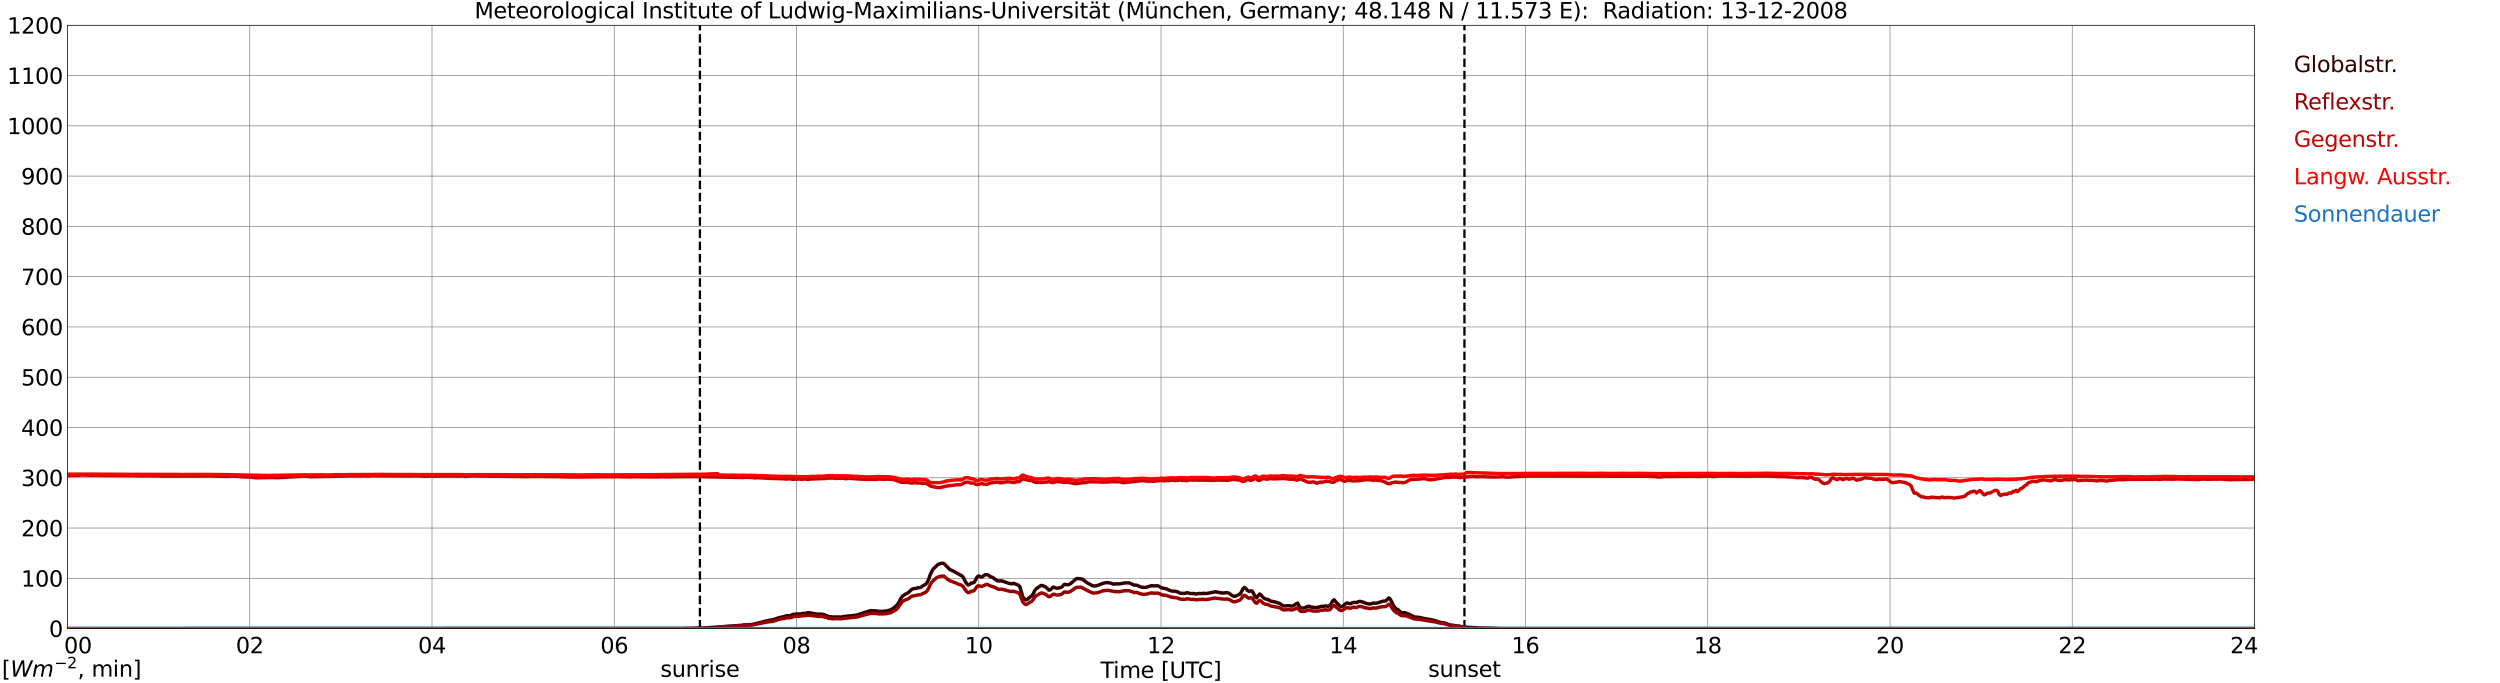<?xml version="1.0" encoding="utf-8" standalone="no"?>
<!DOCTYPE svg PUBLIC "-//W3C//DTD SVG 1.1//EN"
  "http://www.w3.org/Graphics/SVG/1.1/DTD/svg11.dtd">
<svg xmlns:xlink="http://www.w3.org/1999/xlink" width="1085.4pt" height="296.64pt" viewBox="0 0 1085.4 296.64" xmlns="http://www.w3.org/2000/svg" version="1.1">
 <defs>
  <style type="text/css">*{stroke-linejoin: round; stroke-linecap: butt}</style>
 </defs>
 <g id="figure_1">
  <g id="patch_1">
   <path d="M 0 296.64 
L 1085.4 296.64 
L 1085.4 0 
L 0 0 
z
" style="fill: #ffffff"/>
  </g>
  <g id="axes_1">
   <g id="patch_2">
    <path d="M 29.306 272.909 
L 978.814 272.909 
L 978.814 10.976 
L 29.306 10.976 
z
" style="fill: #ffffff"/>
   </g>
   <g id="patch_3">
    <path d="M 978.814 272.909 
L 978.814 272.909 
L 978.814 10.976 
L 978.814 10.976 
z
" clip-path="url(#p1d17cbd336)" style="fill: #d3d3d3; opacity: 0.25; stroke: #d3d3d3; stroke-linejoin: miter"/>
   </g>
   <g id="matplotlib.axis_1">
    <g id="xtick_1">
     <g id="line2d_1">
      <path d="M 29.306 272.909 
L 29.306 10.976 
" clip-path="url(#p1d17cbd336)" style="fill: none; stroke: #808080; stroke-width: 0.3; stroke-linecap: square"/>
     </g>
     <g id="line2d_2"/>
     <g id="text_1">
      <!--    00 -->
      <g transform="translate(18.733 283.627) scale(0.095 -0.095)">
       <defs>
        <path id="DejaVuSans-20" transform="scale(0.016)"/>
        <path id="DejaVuSans-30" d="M 2034 4250 
Q 1547 4250 1301 3770 
Q 1056 3291 1056 2328 
Q 1056 1369 1301 889 
Q 1547 409 2034 409 
Q 2525 409 2770 889 
Q 3016 1369 3016 2328 
Q 3016 3291 2770 3770 
Q 2525 4250 2034 4250 
z
M 2034 4750 
Q 2819 4750 3233 4129 
Q 3647 3509 3647 2328 
Q 3647 1150 3233 529 
Q 2819 -91 2034 -91 
Q 1250 -91 836 529 
Q 422 1150 422 2328 
Q 422 3509 836 4129 
Q 1250 4750 2034 4750 
z
" transform="scale(0.016)"/>
       </defs>
       <use xlink:href="#DejaVuSans-20"/>
       <use xlink:href="#DejaVuSans-20" transform="translate(31.787 0)"/>
       <use xlink:href="#DejaVuSans-20" transform="translate(63.574 0)"/>
       <use xlink:href="#DejaVuSans-30" transform="translate(95.361 0)"/>
       <use xlink:href="#DejaVuSans-30" transform="translate(158.984 0)"/>
      </g>
     </g>
    </g>
    <g id="xtick_2">
     <g id="line2d_3">
      <path d="M 108.431 272.909 
L 108.431 10.976 
" clip-path="url(#p1d17cbd336)" style="fill: none; stroke: #808080; stroke-width: 0.3; stroke-linecap: square"/>
     </g>
     <g id="line2d_4"/>
     <g id="text_2">
      <!-- 02 -->
      <g transform="translate(102.387 283.627) scale(0.095 -0.095)">
       <defs>
        <path id="DejaVuSans-32" d="M 1228 531 
L 3431 531 
L 3431 0 
L 469 0 
L 469 531 
Q 828 903 1448 1529 
Q 2069 2156 2228 2338 
Q 2531 2678 2651 2914 
Q 2772 3150 2772 3378 
Q 2772 3750 2511 3984 
Q 2250 4219 1831 4219 
Q 1534 4219 1204 4116 
Q 875 4013 500 3803 
L 500 4441 
Q 881 4594 1212 4672 
Q 1544 4750 1819 4750 
Q 2544 4750 2975 4387 
Q 3406 4025 3406 3419 
Q 3406 3131 3298 2873 
Q 3191 2616 2906 2266 
Q 2828 2175 2409 1742 
Q 1991 1309 1228 531 
z
" transform="scale(0.016)"/>
       </defs>
       <use xlink:href="#DejaVuSans-30"/>
       <use xlink:href="#DejaVuSans-32" transform="translate(63.623 0)"/>
      </g>
     </g>
    </g>
    <g id="xtick_3">
     <g id="line2d_5">
      <path d="M 187.557 272.909 
L 187.557 10.976 
" clip-path="url(#p1d17cbd336)" style="fill: none; stroke: #808080; stroke-width: 0.3; stroke-linecap: square"/>
     </g>
     <g id="line2d_6"/>
     <g id="text_3">
      <!-- 04 -->
      <g transform="translate(181.513 283.627) scale(0.095 -0.095)">
       <defs>
        <path id="DejaVuSans-34" d="M 2419 4116 
L 825 1625 
L 2419 1625 
L 2419 4116 
z
M 2253 4666 
L 3047 4666 
L 3047 1625 
L 3713 1625 
L 3713 1100 
L 3047 1100 
L 3047 0 
L 2419 0 
L 2419 1100 
L 313 1100 
L 313 1709 
L 2253 4666 
z
" transform="scale(0.016)"/>
       </defs>
       <use xlink:href="#DejaVuSans-30"/>
       <use xlink:href="#DejaVuSans-34" transform="translate(63.623 0)"/>
      </g>
     </g>
    </g>
    <g id="xtick_4">
     <g id="line2d_7">
      <path d="M 266.683 272.909 
L 266.683 10.976 
" clip-path="url(#p1d17cbd336)" style="fill: none; stroke: #808080; stroke-width: 0.3; stroke-linecap: square"/>
     </g>
     <g id="line2d_8"/>
     <g id="text_4">
      <!-- 06 -->
      <g transform="translate(260.638 283.627) scale(0.095 -0.095)">
       <defs>
        <path id="DejaVuSans-36" d="M 2113 2584 
Q 1688 2584 1439 2293 
Q 1191 2003 1191 1497 
Q 1191 994 1439 701 
Q 1688 409 2113 409 
Q 2538 409 2786 701 
Q 3034 994 3034 1497 
Q 3034 2003 2786 2293 
Q 2538 2584 2113 2584 
z
M 3366 4563 
L 3366 3988 
Q 3128 4100 2886 4159 
Q 2644 4219 2406 4219 
Q 1781 4219 1451 3797 
Q 1122 3375 1075 2522 
Q 1259 2794 1537 2939 
Q 1816 3084 2150 3084 
Q 2853 3084 3261 2657 
Q 3669 2231 3669 1497 
Q 3669 778 3244 343 
Q 2819 -91 2113 -91 
Q 1303 -91 875 529 
Q 447 1150 447 2328 
Q 447 3434 972 4092 
Q 1497 4750 2381 4750 
Q 2619 4750 2861 4703 
Q 3103 4656 3366 4563 
z
" transform="scale(0.016)"/>
       </defs>
       <use xlink:href="#DejaVuSans-30"/>
       <use xlink:href="#DejaVuSans-36" transform="translate(63.623 0)"/>
      </g>
     </g>
    </g>
    <g id="xtick_5">
     <g id="line2d_9">
      <path d="M 345.808 272.909 
L 345.808 10.976 
" clip-path="url(#p1d17cbd336)" style="fill: none; stroke: #808080; stroke-width: 0.3; stroke-linecap: square"/>
     </g>
     <g id="line2d_10"/>
     <g id="text_5">
      <!-- 08 -->
      <g transform="translate(339.764 283.627) scale(0.095 -0.095)">
       <defs>
        <path id="DejaVuSans-38" d="M 2034 2216 
Q 1584 2216 1326 1975 
Q 1069 1734 1069 1313 
Q 1069 891 1326 650 
Q 1584 409 2034 409 
Q 2484 409 2743 651 
Q 3003 894 3003 1313 
Q 3003 1734 2745 1975 
Q 2488 2216 2034 2216 
z
M 1403 2484 
Q 997 2584 770 2862 
Q 544 3141 544 3541 
Q 544 4100 942 4425 
Q 1341 4750 2034 4750 
Q 2731 4750 3128 4425 
Q 3525 4100 3525 3541 
Q 3525 3141 3298 2862 
Q 3072 2584 2669 2484 
Q 3125 2378 3379 2068 
Q 3634 1759 3634 1313 
Q 3634 634 3220 271 
Q 2806 -91 2034 -91 
Q 1263 -91 848 271 
Q 434 634 434 1313 
Q 434 1759 690 2068 
Q 947 2378 1403 2484 
z
M 1172 3481 
Q 1172 3119 1398 2916 
Q 1625 2713 2034 2713 
Q 2441 2713 2670 2916 
Q 2900 3119 2900 3481 
Q 2900 3844 2670 4047 
Q 2441 4250 2034 4250 
Q 1625 4250 1398 4047 
Q 1172 3844 1172 3481 
z
" transform="scale(0.016)"/>
       </defs>
       <use xlink:href="#DejaVuSans-30"/>
       <use xlink:href="#DejaVuSans-38" transform="translate(63.623 0)"/>
      </g>
     </g>
    </g>
    <g id="xtick_6">
     <g id="line2d_11">
      <path d="M 424.934 272.909 
L 424.934 10.976 
" clip-path="url(#p1d17cbd336)" style="fill: none; stroke: #808080; stroke-width: 0.3; stroke-linecap: square"/>
     </g>
     <g id="line2d_12"/>
     <g id="text_6">
      <!-- 10 -->
      <g transform="translate(418.89 283.627) scale(0.095 -0.095)">
       <defs>
        <path id="DejaVuSans-31" d="M 794 531 
L 1825 531 
L 1825 4091 
L 703 3866 
L 703 4441 
L 1819 4666 
L 2450 4666 
L 2450 531 
L 3481 531 
L 3481 0 
L 794 0 
L 794 531 
z
" transform="scale(0.016)"/>
       </defs>
       <use xlink:href="#DejaVuSans-31"/>
       <use xlink:href="#DejaVuSans-30" transform="translate(63.623 0)"/>
      </g>
     </g>
    </g>
    <g id="xtick_7">
     <g id="line2d_13">
      <path d="M 504.06 272.909 
L 504.06 10.976 
" clip-path="url(#p1d17cbd336)" style="fill: none; stroke: #808080; stroke-width: 0.3; stroke-linecap: square"/>
     </g>
     <g id="line2d_14"/>
     <g id="text_7">
      <!-- 12 -->
      <g transform="translate(498.015 283.627) scale(0.095 -0.095)">
       <use xlink:href="#DejaVuSans-31"/>
       <use xlink:href="#DejaVuSans-32" transform="translate(63.623 0)"/>
      </g>
     </g>
    </g>
    <g id="xtick_8">
     <g id="line2d_15">
      <path d="M 583.185 272.909 
L 583.185 10.976 
" clip-path="url(#p1d17cbd336)" style="fill: none; stroke: #808080; stroke-width: 0.3; stroke-linecap: square"/>
     </g>
     <g id="line2d_16"/>
     <g id="text_8">
      <!-- 14 -->
      <g transform="translate(577.141 283.627) scale(0.095 -0.095)">
       <use xlink:href="#DejaVuSans-31"/>
       <use xlink:href="#DejaVuSans-34" transform="translate(63.623 0)"/>
      </g>
     </g>
    </g>
    <g id="xtick_9">
     <g id="line2d_17">
      <path d="M 662.311 272.909 
L 662.311 10.976 
" clip-path="url(#p1d17cbd336)" style="fill: none; stroke: #808080; stroke-width: 0.3; stroke-linecap: square"/>
     </g>
     <g id="line2d_18"/>
     <g id="text_9">
      <!-- 16 -->
      <g transform="translate(656.267 283.627) scale(0.095 -0.095)">
       <use xlink:href="#DejaVuSans-31"/>
       <use xlink:href="#DejaVuSans-36" transform="translate(63.623 0)"/>
      </g>
     </g>
    </g>
    <g id="xtick_10">
     <g id="line2d_19">
      <path d="M 741.437 272.909 
L 741.437 10.976 
" clip-path="url(#p1d17cbd336)" style="fill: none; stroke: #808080; stroke-width: 0.3; stroke-linecap: square"/>
     </g>
     <g id="line2d_20"/>
     <g id="text_10">
      <!-- 18 -->
      <g transform="translate(735.392 283.627) scale(0.095 -0.095)">
       <use xlink:href="#DejaVuSans-31"/>
       <use xlink:href="#DejaVuSans-38" transform="translate(63.623 0)"/>
      </g>
     </g>
    </g>
    <g id="xtick_11">
     <g id="line2d_21">
      <path d="M 820.562 272.909 
L 820.562 10.976 
" clip-path="url(#p1d17cbd336)" style="fill: none; stroke: #808080; stroke-width: 0.3; stroke-linecap: square"/>
     </g>
     <g id="line2d_22"/>
     <g id="text_11">
      <!-- 20 -->
      <g transform="translate(814.518 283.627) scale(0.095 -0.095)">
       <use xlink:href="#DejaVuSans-32"/>
       <use xlink:href="#DejaVuSans-30" transform="translate(63.623 0)"/>
      </g>
     </g>
    </g>
    <g id="xtick_12">
     <g id="line2d_23">
      <path d="M 899.688 272.909 
L 899.688 10.976 
" clip-path="url(#p1d17cbd336)" style="fill: none; stroke: #808080; stroke-width: 0.3; stroke-linecap: square"/>
     </g>
     <g id="line2d_24"/>
     <g id="text_12">
      <!-- 22 -->
      <g transform="translate(893.644 283.627) scale(0.095 -0.095)">
       <use xlink:href="#DejaVuSans-32"/>
       <use xlink:href="#DejaVuSans-32" transform="translate(63.623 0)"/>
      </g>
     </g>
    </g>
    <g id="xtick_13">
     <g id="line2d_25">
      <path d="M 978.814 272.909 
L 978.814 10.976 
" clip-path="url(#p1d17cbd336)" style="fill: none; stroke: #808080; stroke-width: 0.3; stroke-linecap: square"/>
     </g>
     <g id="line2d_26"/>
     <g id="text_13">
      <!-- 24    -->
      <g transform="translate(968.241 283.627) scale(0.095 -0.095)">
       <use xlink:href="#DejaVuSans-32"/>
       <use xlink:href="#DejaVuSans-34" transform="translate(63.623 0)"/>
       <use xlink:href="#DejaVuSans-20" transform="translate(127.246 0)"/>
       <use xlink:href="#DejaVuSans-20" transform="translate(159.033 0)"/>
       <use xlink:href="#DejaVuSans-20" transform="translate(190.82 0)"/>
      </g>
     </g>
    </g>
    <g id="text_14">
     <!-- Time [UTC] -->
     <g transform="translate(477.806 294.322) scale(0.095 -0.095)">
      <defs>
       <path id="DejaVuSans-54" d="M -19 4666 
L 3928 4666 
L 3928 4134 
L 2272 4134 
L 2272 0 
L 1638 0 
L 1638 4134 
L -19 4134 
L -19 4666 
z
" transform="scale(0.016)"/>
       <path id="DejaVuSans-69" d="M 603 3500 
L 1178 3500 
L 1178 0 
L 603 0 
L 603 3500 
z
M 603 4863 
L 1178 4863 
L 1178 4134 
L 603 4134 
L 603 4863 
z
" transform="scale(0.016)"/>
       <path id="DejaVuSans-6d" d="M 3328 2828 
Q 3544 3216 3844 3400 
Q 4144 3584 4550 3584 
Q 5097 3584 5394 3201 
Q 5691 2819 5691 2113 
L 5691 0 
L 5113 0 
L 5113 2094 
Q 5113 2597 4934 2840 
Q 4756 3084 4391 3084 
Q 3944 3084 3684 2787 
Q 3425 2491 3425 1978 
L 3425 0 
L 2847 0 
L 2847 2094 
Q 2847 2600 2669 2842 
Q 2491 3084 2119 3084 
Q 1678 3084 1418 2786 
Q 1159 2488 1159 1978 
L 1159 0 
L 581 0 
L 581 3500 
L 1159 3500 
L 1159 2956 
Q 1356 3278 1631 3431 
Q 1906 3584 2284 3584 
Q 2666 3584 2933 3390 
Q 3200 3197 3328 2828 
z
" transform="scale(0.016)"/>
       <path id="DejaVuSans-65" d="M 3597 1894 
L 3597 1613 
L 953 1613 
Q 991 1019 1311 708 
Q 1631 397 2203 397 
Q 2534 397 2845 478 
Q 3156 559 3463 722 
L 3463 178 
Q 3153 47 2828 -22 
Q 2503 -91 2169 -91 
Q 1331 -91 842 396 
Q 353 884 353 1716 
Q 353 2575 817 3079 
Q 1281 3584 2069 3584 
Q 2775 3584 3186 3129 
Q 3597 2675 3597 1894 
z
M 3022 2063 
Q 3016 2534 2758 2815 
Q 2500 3097 2075 3097 
Q 1594 3097 1305 2825 
Q 1016 2553 972 2059 
L 3022 2063 
z
" transform="scale(0.016)"/>
       <path id="DejaVuSans-5b" d="M 550 4863 
L 1875 4863 
L 1875 4416 
L 1125 4416 
L 1125 -397 
L 1875 -397 
L 1875 -844 
L 550 -844 
L 550 4863 
z
" transform="scale(0.016)"/>
       <path id="DejaVuSans-55" d="M 556 4666 
L 1191 4666 
L 1191 1831 
Q 1191 1081 1462 751 
Q 1734 422 2344 422 
Q 2950 422 3222 751 
Q 3494 1081 3494 1831 
L 3494 4666 
L 4128 4666 
L 4128 1753 
Q 4128 841 3676 375 
Q 3225 -91 2344 -91 
Q 1459 -91 1007 375 
Q 556 841 556 1753 
L 556 4666 
z
" transform="scale(0.016)"/>
       <path id="DejaVuSans-43" d="M 4122 4306 
L 4122 3641 
Q 3803 3938 3442 4084 
Q 3081 4231 2675 4231 
Q 1875 4231 1450 3742 
Q 1025 3253 1025 2328 
Q 1025 1406 1450 917 
Q 1875 428 2675 428 
Q 3081 428 3442 575 
Q 3803 722 4122 1019 
L 4122 359 
Q 3791 134 3420 21 
Q 3050 -91 2638 -91 
Q 1578 -91 968 557 
Q 359 1206 359 2328 
Q 359 3453 968 4101 
Q 1578 4750 2638 4750 
Q 3056 4750 3426 4639 
Q 3797 4528 4122 4306 
z
" transform="scale(0.016)"/>
       <path id="DejaVuSans-5d" d="M 1947 4863 
L 1947 -844 
L 622 -844 
L 622 -397 
L 1369 -397 
L 1369 4416 
L 622 4416 
L 622 4863 
L 1947 4863 
z
" transform="scale(0.016)"/>
      </defs>
      <use xlink:href="#DejaVuSans-54"/>
      <use xlink:href="#DejaVuSans-69" transform="translate(57.959 0)"/>
      <use xlink:href="#DejaVuSans-6d" transform="translate(85.742 0)"/>
      <use xlink:href="#DejaVuSans-65" transform="translate(183.154 0)"/>
      <use xlink:href="#DejaVuSans-20" transform="translate(244.678 0)"/>
      <use xlink:href="#DejaVuSans-5b" transform="translate(276.465 0)"/>
      <use xlink:href="#DejaVuSans-55" transform="translate(315.479 0)"/>
      <use xlink:href="#DejaVuSans-54" transform="translate(388.672 0)"/>
      <use xlink:href="#DejaVuSans-43" transform="translate(443.881 0)"/>
      <use xlink:href="#DejaVuSans-5d" transform="translate(513.705 0)"/>
     </g>
    </g>
   </g>
   <g id="matplotlib.axis_2">
    <g id="ytick_1">
     <g id="line2d_27">
      <path d="M 29.306 272.909 
L 978.814 272.909 
" clip-path="url(#p1d17cbd336)" style="fill: none; stroke: #808080; stroke-width: 0.3; stroke-linecap: square"/>
     </g>
     <g id="line2d_28"/>
     <g id="text_15">
      <!-- 0 -->
      <g transform="translate(21.261 276.518) scale(0.095 -0.095)">
       <use xlink:href="#DejaVuSans-30"/>
      </g>
     </g>
    </g>
    <g id="ytick_2">
     <g id="line2d_29">
      <path d="M 29.306 251.081 
L 978.814 251.081 
" clip-path="url(#p1d17cbd336)" style="fill: none; stroke: #808080; stroke-width: 0.3; stroke-linecap: square"/>
     </g>
     <g id="line2d_30"/>
     <g id="text_16">
      <!-- 100 -->
      <g transform="translate(9.173 254.69) scale(0.095 -0.095)">
       <use xlink:href="#DejaVuSans-31"/>
       <use xlink:href="#DejaVuSans-30" transform="translate(63.623 0)"/>
       <use xlink:href="#DejaVuSans-30" transform="translate(127.246 0)"/>
      </g>
     </g>
    </g>
    <g id="ytick_3">
     <g id="line2d_31">
      <path d="M 29.306 229.253 
L 978.814 229.253 
" clip-path="url(#p1d17cbd336)" style="fill: none; stroke: #808080; stroke-width: 0.3; stroke-linecap: square"/>
     </g>
     <g id="line2d_32"/>
     <g id="text_17">
      <!-- 200 -->
      <g transform="translate(9.173 232.863) scale(0.095 -0.095)">
       <use xlink:href="#DejaVuSans-32"/>
       <use xlink:href="#DejaVuSans-30" transform="translate(63.623 0)"/>
       <use xlink:href="#DejaVuSans-30" transform="translate(127.246 0)"/>
      </g>
     </g>
    </g>
    <g id="ytick_4">
     <g id="line2d_33">
      <path d="M 29.306 207.426 
L 978.814 207.426 
" clip-path="url(#p1d17cbd336)" style="fill: none; stroke: #808080; stroke-width: 0.3; stroke-linecap: square"/>
     </g>
     <g id="line2d_34"/>
     <g id="text_18">
      <!-- 300 -->
      <g transform="translate(9.173 211.035) scale(0.095 -0.095)">
       <defs>
        <path id="DejaVuSans-33" d="M 2597 2516 
Q 3050 2419 3304 2112 
Q 3559 1806 3559 1356 
Q 3559 666 3084 287 
Q 2609 -91 1734 -91 
Q 1441 -91 1130 -33 
Q 819 25 488 141 
L 488 750 
Q 750 597 1062 519 
Q 1375 441 1716 441 
Q 2309 441 2620 675 
Q 2931 909 2931 1356 
Q 2931 1769 2642 2001 
Q 2353 2234 1838 2234 
L 1294 2234 
L 1294 2753 
L 1863 2753 
Q 2328 2753 2575 2939 
Q 2822 3125 2822 3475 
Q 2822 3834 2567 4026 
Q 2313 4219 1838 4219 
Q 1578 4219 1281 4162 
Q 984 4106 628 3988 
L 628 4550 
Q 988 4650 1302 4700 
Q 1616 4750 1894 4750 
Q 2613 4750 3031 4423 
Q 3450 4097 3450 3541 
Q 3450 3153 3228 2886 
Q 3006 2619 2597 2516 
z
" transform="scale(0.016)"/>
       </defs>
       <use xlink:href="#DejaVuSans-33"/>
       <use xlink:href="#DejaVuSans-30" transform="translate(63.623 0)"/>
       <use xlink:href="#DejaVuSans-30" transform="translate(127.246 0)"/>
      </g>
     </g>
    </g>
    <g id="ytick_5">
     <g id="line2d_35">
      <path d="M 29.306 185.598 
L 978.814 185.598 
" clip-path="url(#p1d17cbd336)" style="fill: none; stroke: #808080; stroke-width: 0.3; stroke-linecap: square"/>
     </g>
     <g id="line2d_36"/>
     <g id="text_19">
      <!-- 400 -->
      <g transform="translate(9.173 189.207) scale(0.095 -0.095)">
       <use xlink:href="#DejaVuSans-34"/>
       <use xlink:href="#DejaVuSans-30" transform="translate(63.623 0)"/>
       <use xlink:href="#DejaVuSans-30" transform="translate(127.246 0)"/>
      </g>
     </g>
    </g>
    <g id="ytick_6">
     <g id="line2d_37">
      <path d="M 29.306 163.77 
L 978.814 163.77 
" clip-path="url(#p1d17cbd336)" style="fill: none; stroke: #808080; stroke-width: 0.3; stroke-linecap: square"/>
     </g>
     <g id="line2d_38"/>
     <g id="text_20">
      <!-- 500 -->
      <g transform="translate(9.173 167.379) scale(0.095 -0.095)">
       <defs>
        <path id="DejaVuSans-35" d="M 691 4666 
L 3169 4666 
L 3169 4134 
L 1269 4134 
L 1269 2991 
Q 1406 3038 1543 3061 
Q 1681 3084 1819 3084 
Q 2600 3084 3056 2656 
Q 3513 2228 3513 1497 
Q 3513 744 3044 326 
Q 2575 -91 1722 -91 
Q 1428 -91 1123 -41 
Q 819 9 494 109 
L 494 744 
Q 775 591 1075 516 
Q 1375 441 1709 441 
Q 2250 441 2565 725 
Q 2881 1009 2881 1497 
Q 2881 1984 2565 2268 
Q 2250 2553 1709 2553 
Q 1456 2553 1204 2497 
Q 953 2441 691 2322 
L 691 4666 
z
" transform="scale(0.016)"/>
       </defs>
       <use xlink:href="#DejaVuSans-35"/>
       <use xlink:href="#DejaVuSans-30" transform="translate(63.623 0)"/>
       <use xlink:href="#DejaVuSans-30" transform="translate(127.246 0)"/>
      </g>
     </g>
    </g>
    <g id="ytick_7">
     <g id="line2d_39">
      <path d="M 29.306 141.942 
L 978.814 141.942 
" clip-path="url(#p1d17cbd336)" style="fill: none; stroke: #808080; stroke-width: 0.3; stroke-linecap: square"/>
     </g>
     <g id="line2d_40"/>
     <g id="text_21">
      <!-- 600 -->
      <g transform="translate(9.173 145.551) scale(0.095 -0.095)">
       <use xlink:href="#DejaVuSans-36"/>
       <use xlink:href="#DejaVuSans-30" transform="translate(63.623 0)"/>
       <use xlink:href="#DejaVuSans-30" transform="translate(127.246 0)"/>
      </g>
     </g>
    </g>
    <g id="ytick_8">
     <g id="line2d_41">
      <path d="M 29.306 120.114 
L 978.814 120.114 
" clip-path="url(#p1d17cbd336)" style="fill: none; stroke: #808080; stroke-width: 0.3; stroke-linecap: square"/>
     </g>
     <g id="line2d_42"/>
     <g id="text_22">
      <!-- 700 -->
      <g transform="translate(9.173 123.724) scale(0.095 -0.095)">
       <defs>
        <path id="DejaVuSans-37" d="M 525 4666 
L 3525 4666 
L 3525 4397 
L 1831 0 
L 1172 0 
L 2766 4134 
L 525 4134 
L 525 4666 
z
" transform="scale(0.016)"/>
       </defs>
       <use xlink:href="#DejaVuSans-37"/>
       <use xlink:href="#DejaVuSans-30" transform="translate(63.623 0)"/>
       <use xlink:href="#DejaVuSans-30" transform="translate(127.246 0)"/>
      </g>
     </g>
    </g>
    <g id="ytick_9">
     <g id="line2d_43">
      <path d="M 29.306 98.287 
L 978.814 98.287 
" clip-path="url(#p1d17cbd336)" style="fill: none; stroke: #808080; stroke-width: 0.3; stroke-linecap: square"/>
     </g>
     <g id="line2d_44"/>
     <g id="text_23">
      <!-- 800 -->
      <g transform="translate(9.173 101.896) scale(0.095 -0.095)">
       <use xlink:href="#DejaVuSans-38"/>
       <use xlink:href="#DejaVuSans-30" transform="translate(63.623 0)"/>
       <use xlink:href="#DejaVuSans-30" transform="translate(127.246 0)"/>
      </g>
     </g>
    </g>
    <g id="ytick_10">
     <g id="line2d_45">
      <path d="M 29.306 76.459 
L 978.814 76.459 
" clip-path="url(#p1d17cbd336)" style="fill: none; stroke: #808080; stroke-width: 0.3; stroke-linecap: square"/>
     </g>
     <g id="line2d_46"/>
     <g id="text_24">
      <!-- 900 -->
      <g transform="translate(9.173 80.068) scale(0.095 -0.095)">
       <defs>
        <path id="DejaVuSans-39" d="M 703 97 
L 703 672 
Q 941 559 1184 500 
Q 1428 441 1663 441 
Q 2288 441 2617 861 
Q 2947 1281 2994 2138 
Q 2813 1869 2534 1725 
Q 2256 1581 1919 1581 
Q 1219 1581 811 2004 
Q 403 2428 403 3163 
Q 403 3881 828 4315 
Q 1253 4750 1959 4750 
Q 2769 4750 3195 4129 
Q 3622 3509 3622 2328 
Q 3622 1225 3098 567 
Q 2575 -91 1691 -91 
Q 1453 -91 1209 -44 
Q 966 3 703 97 
z
M 1959 2075 
Q 2384 2075 2632 2365 
Q 2881 2656 2881 3163 
Q 2881 3666 2632 3958 
Q 2384 4250 1959 4250 
Q 1534 4250 1286 3958 
Q 1038 3666 1038 3163 
Q 1038 2656 1286 2365 
Q 1534 2075 1959 2075 
z
" transform="scale(0.016)"/>
       </defs>
       <use xlink:href="#DejaVuSans-39"/>
       <use xlink:href="#DejaVuSans-30" transform="translate(63.623 0)"/>
       <use xlink:href="#DejaVuSans-30" transform="translate(127.246 0)"/>
      </g>
     </g>
    </g>
    <g id="ytick_11">
     <g id="line2d_47">
      <path d="M 29.306 54.631 
L 978.814 54.631 
" clip-path="url(#p1d17cbd336)" style="fill: none; stroke: #808080; stroke-width: 0.3; stroke-linecap: square"/>
     </g>
     <g id="line2d_48"/>
     <g id="text_25">
      <!-- 1000 -->
      <g transform="translate(3.128 58.24) scale(0.095 -0.095)">
       <use xlink:href="#DejaVuSans-31"/>
       <use xlink:href="#DejaVuSans-30" transform="translate(63.623 0)"/>
       <use xlink:href="#DejaVuSans-30" transform="translate(127.246 0)"/>
       <use xlink:href="#DejaVuSans-30" transform="translate(190.869 0)"/>
      </g>
     </g>
    </g>
    <g id="ytick_12">
     <g id="line2d_49">
      <path d="M 29.306 32.803 
L 978.814 32.803 
" clip-path="url(#p1d17cbd336)" style="fill: none; stroke: #808080; stroke-width: 0.3; stroke-linecap: square"/>
     </g>
     <g id="line2d_50"/>
     <g id="text_26">
      <!-- 1100 -->
      <g transform="translate(3.128 36.413) scale(0.095 -0.095)">
       <use xlink:href="#DejaVuSans-31"/>
       <use xlink:href="#DejaVuSans-31" transform="translate(63.623 0)"/>
       <use xlink:href="#DejaVuSans-30" transform="translate(127.246 0)"/>
       <use xlink:href="#DejaVuSans-30" transform="translate(190.869 0)"/>
      </g>
     </g>
    </g>
    <g id="ytick_13">
     <g id="line2d_51">
      <path d="M 29.306 10.976 
L 978.814 10.976 
" clip-path="url(#p1d17cbd336)" style="fill: none; stroke: #808080; stroke-width: 0.3; stroke-linecap: square"/>
     </g>
     <g id="line2d_52"/>
     <g id="text_27">
      <!-- 1200 -->
      <g transform="translate(3.128 14.585) scale(0.095 -0.095)">
       <use xlink:href="#DejaVuSans-31"/>
       <use xlink:href="#DejaVuSans-32" transform="translate(63.623 0)"/>
       <use xlink:href="#DejaVuSans-30" transform="translate(127.246 0)"/>
       <use xlink:href="#DejaVuSans-30" transform="translate(190.869 0)"/>
      </g>
     </g>
    </g>
   </g>
   <g id="line2d_53">
    <path d="M 303.872 272.909 
L 303.872 10.976 
" clip-path="url(#p1d17cbd336)" style="fill: none; stroke-dasharray: 3.7,1.6; stroke-dashoffset: 0; stroke: #000000"/>
   </g>
   <g id="line2d_54">
    <path d="M 635.804 272.909 
L 635.804 10.976 
" clip-path="url(#p1d17cbd336)" style="fill: none; stroke-dasharray: 3.7,1.6; stroke-dashoffset: 0; stroke: #000000"/>
   </g>
   <g id="line2d_55">
    <path d="M 29.306 272.909 
L 293.717 272.841 
L 294.377 272.795 
L 295.036 272.887 
L 297.674 272.795 
L 302.289 272.704 
L 304.267 272.658 
L 306.905 272.566 
L 322.071 271.468 
L 322.73 271.331 
L 324.708 271.239 
L 326.686 271.101 
L 328.005 270.737 
L 329.324 270.462 
L 330.643 270.141 
L 331.961 269.777 
L 336.577 268.768 
L 337.896 268.266 
L 339.874 267.808 
L 340.533 267.67 
L 341.193 267.395 
L 343.171 267.303 
L 343.83 266.939 
L 344.49 266.71 
L 346.468 266.526 
L 347.127 266.618 
L 348.446 266.343 
L 349.765 266.297 
L 350.424 266.068 
L 351.083 265.976 
L 354.38 266.572 
L 355.699 266.664 
L 356.359 266.618 
L 357.677 266.801 
L 359.655 267.624 
L 361.634 267.899 
L 363.612 267.853 
L 364.93 267.945 
L 366.909 267.578 
L 367.568 267.578 
L 368.227 267.441 
L 369.546 267.349 
L 370.865 267.168 
L 372.184 266.985 
L 376.799 265.474 
L 378.118 265.108 
L 380.096 265.199 
L 382.074 265.474 
L 383.393 265.383 
L 384.712 265.291 
L 386.69 264.787 
L 388.009 263.964 
L 389.328 262.82 
L 389.987 261.951 
L 391.306 259.526 
L 391.965 258.701 
L 393.284 257.832 
L 393.943 257.557 
L 394.603 257.053 
L 395.921 255.818 
L 396.581 255.591 
L 397.899 255.407 
L 398.559 255.132 
L 399.218 255.178 
L 399.878 254.949 
L 400.537 254.401 
L 401.856 253.668 
L 402.515 252.936 
L 403.175 251.518 
L 403.834 249.595 
L 404.493 248.176 
L 405.153 247.078 
L 407.131 245.157 
L 407.79 244.836 
L 409.109 244.515 
L 409.768 244.607 
L 412.406 247.307 
L 413.725 247.857 
L 417.681 250.053 
L 418.34 250.83 
L 419 252.295 
L 419.659 253.301 
L 420.318 253.988 
L 420.978 253.805 
L 421.637 253.118 
L 422.297 253.118 
L 422.956 252.845 
L 424.275 250.465 
L 424.934 250.053 
L 425.593 250.374 
L 426.253 250.555 
L 427.572 249.595 
L 428.231 249.457 
L 428.89 249.595 
L 430.209 250.465 
L 430.869 250.647 
L 432.187 251.563 
L 432.847 252.065 
L 433.506 252.249 
L 434.825 252.157 
L 438.122 253.301 
L 439.44 253.484 
L 440.1 253.255 
L 442.078 254.034 
L 442.737 254.582 
L 444.056 259.114 
L 444.716 259.982 
L 445.375 260.441 
L 446.034 260.212 
L 447.353 259.068 
L 448.012 258.701 
L 448.672 257.603 
L 449.331 256.23 
L 449.991 255.499 
L 451.969 254.172 
L 452.628 254.218 
L 453.947 254.857 
L 454.606 255.407 
L 455.266 256.184 
L 455.925 256.139 
L 457.244 254.903 
L 457.903 255.041 
L 458.563 255.361 
L 459.222 255.361 
L 459.881 255.178 
L 460.541 255.132 
L 461.2 254.674 
L 461.859 253.851 
L 462.519 253.668 
L 463.178 253.897 
L 463.838 253.851 
L 464.497 253.576 
L 465.156 253.118 
L 467.134 251.334 
L 467.794 251.151 
L 469.772 251.38 
L 471.091 252.295 
L 471.75 252.891 
L 474.388 254.355 
L 475.706 254.401 
L 477.025 253.988 
L 479.003 253.209 
L 480.322 252.936 
L 481.641 253.028 
L 483.619 253.622 
L 484.278 253.484 
L 486.256 253.484 
L 488.235 253.074 
L 490.213 253.074 
L 491.532 253.622 
L 492.191 253.988 
L 493.51 254.08 
L 495.488 254.903 
L 496.807 255.041 
L 497.466 255.041 
L 500.103 254.218 
L 500.763 254.401 
L 502.082 254.309 
L 502.741 254.355 
L 503.4 254.674 
L 504.06 255.132 
L 505.379 255.453 
L 506.038 255.545 
L 506.697 255.772 
L 507.357 256.139 
L 508.675 256.597 
L 509.335 256.689 
L 509.994 256.643 
L 511.313 256.964 
L 511.972 257.374 
L 512.632 257.603 
L 513.291 257.557 
L 513.95 257.649 
L 514.61 257.603 
L 515.269 257.328 
L 515.929 257.42 
L 516.588 257.695 
L 518.566 257.695 
L 519.226 257.924 
L 520.544 257.649 
L 521.863 257.741 
L 522.522 257.557 
L 523.182 257.695 
L 524.501 257.557 
L 527.797 256.918 
L 530.435 257.466 
L 531.754 257.42 
L 532.413 257.282 
L 533.073 257.374 
L 533.732 257.649 
L 535.051 258.655 
L 535.71 258.884 
L 536.369 258.839 
L 538.348 257.924 
L 539.007 256.964 
L 539.666 255.591 
L 540.326 255.041 
L 540.985 255.591 
L 541.644 256.414 
L 542.304 256.78 
L 542.963 256.505 
L 543.623 256.643 
L 544.282 257.741 
L 544.941 259.159 
L 545.601 259.57 
L 546.26 258.564 
L 546.919 257.878 
L 547.579 258.38 
L 548.238 259.297 
L 548.898 259.799 
L 549.557 260.074 
L 550.876 260.441 
L 551.535 260.943 
L 553.513 261.31 
L 555.491 261.951 
L 556.151 262.362 
L 556.81 262.912 
L 557.47 263.095 
L 559.448 262.958 
L 560.766 263.141 
L 561.426 263.003 
L 562.085 262.637 
L 562.745 262.132 
L 563.404 261.86 
L 564.063 263.095 
L 564.723 263.918 
L 566.042 263.964 
L 566.701 263.78 
L 567.36 263.414 
L 568.02 263.187 
L 568.679 263.324 
L 569.338 263.597 
L 571.317 263.78 
L 572.635 263.597 
L 573.295 263.324 
L 573.954 263.233 
L 574.613 263.278 
L 575.273 263.049 
L 576.592 263.233 
L 577.251 263.003 
L 577.91 262.178 
L 578.57 260.897 
L 579.229 260.395 
L 579.889 261.218 
L 581.867 263.278 
L 582.526 263.37 
L 583.185 263.049 
L 583.845 262.362 
L 584.504 261.86 
L 585.164 261.814 
L 585.823 262.089 
L 586.482 262.089 
L 587.142 261.676 
L 587.801 261.539 
L 589.12 261.585 
L 589.779 261.218 
L 590.439 261.08 
L 591.757 261.401 
L 593.076 261.951 
L 594.395 262.224 
L 595.054 262.224 
L 595.714 261.951 
L 596.373 261.814 
L 597.032 261.905 
L 597.692 261.86 
L 600.329 261.034 
L 601.648 260.897 
L 602.967 259.57 
L 603.626 260.12 
L 604.945 262.866 
L 605.604 263.826 
L 606.264 264.376 
L 606.923 264.651 
L 608.242 265.887 
L 608.901 266.068 
L 609.561 265.976 
L 610.22 266.068 
L 611.539 266.572 
L 613.517 267.578 
L 614.176 267.853 
L 616.154 268.037 
L 618.133 268.495 
L 621.429 269.043 
L 623.408 269.547 
L 624.067 269.866 
L 626.045 270.324 
L 627.364 270.554 
L 628.683 271.058 
L 630.001 271.422 
L 631.32 271.56 
L 633.298 271.881 
L 637.255 272.339 
L 642.53 272.658 
L 643.848 272.658 
L 647.805 272.749 
L 651.102 272.909 
L 978.154 272.909 
L 978.154 272.909 
" clip-path="url(#p1d17cbd336)" style="fill: none; stroke: #330000; stroke-width: 1.5; stroke-linecap: square"/>
   </g>
   <g id="line2d_56">
    <path d="M 29.306 272.909 
L 311.521 272.909 
L 312.18 272.254 
L 317.455 271.929 
L 318.774 271.929 
L 323.39 271.51 
L 324.708 271.416 
L 326.686 271.322 
L 328.005 271.045 
L 332.621 270.159 
L 335.918 269.648 
L 338.555 268.81 
L 339.874 268.576 
L 340.533 268.53 
L 341.193 268.251 
L 343.171 268.205 
L 344.49 267.692 
L 349.765 267.273 
L 351.083 267.087 
L 352.402 267.273 
L 355.699 267.646 
L 356.359 267.552 
L 358.337 267.926 
L 359.655 268.39 
L 361.634 268.67 
L 363.612 268.576 
L 364.93 268.67 
L 368.227 268.251 
L 369.546 268.159 
L 370.206 268.019 
L 370.865 268.019 
L 371.524 267.88 
L 372.184 267.88 
L 374.162 267.273 
L 377.459 266.437 
L 378.118 266.297 
L 380.096 266.343 
L 381.415 266.529 
L 382.734 266.529 
L 384.712 266.437 
L 386.69 266.018 
L 388.668 264.946 
L 389.328 264.435 
L 389.987 263.691 
L 391.306 261.735 
L 391.965 261.037 
L 393.284 260.34 
L 393.943 260.153 
L 394.603 259.782 
L 395.921 258.804 
L 397.899 258.478 
L 398.559 258.245 
L 399.218 258.291 
L 399.878 258.151 
L 400.537 257.732 
L 401.856 257.175 
L 402.515 256.523 
L 403.175 255.405 
L 403.834 253.916 
L 404.493 252.799 
L 405.812 251.496 
L 406.471 250.937 
L 407.131 250.566 
L 408.45 250.147 
L 409.768 250.101 
L 410.428 250.612 
L 411.087 251.264 
L 412.406 252.148 
L 415.043 253.126 
L 416.362 253.731 
L 417.022 253.916 
L 417.681 254.242 
L 418.34 254.849 
L 419 256.012 
L 419.659 256.802 
L 420.318 257.315 
L 420.978 257.175 
L 421.637 256.662 
L 422.297 256.662 
L 422.956 256.383 
L 424.275 254.521 
L 424.934 254.29 
L 425.593 254.521 
L 426.253 254.615 
L 428.231 253.731 
L 428.89 253.823 
L 430.209 254.475 
L 430.869 254.615 
L 433.506 255.824 
L 434.165 255.872 
L 434.825 255.778 
L 438.781 256.802 
L 440.1 256.708 
L 442.078 257.361 
L 442.737 257.872 
L 444.056 261.364 
L 444.716 262.108 
L 445.375 262.479 
L 446.034 262.2 
L 448.012 260.991 
L 448.672 260.201 
L 449.331 259.129 
L 449.991 258.57 
L 451.969 257.455 
L 452.628 257.501 
L 453.947 258.011 
L 455.266 259.035 
L 455.925 258.943 
L 457.244 258.011 
L 457.903 258.059 
L 458.563 258.291 
L 459.222 258.339 
L 460.541 258.151 
L 461.2 257.78 
L 461.859 257.127 
L 462.519 256.988 
L 463.178 257.175 
L 463.838 257.127 
L 464.497 256.942 
L 465.816 256.058 
L 467.134 255.08 
L 469.113 254.894 
L 469.772 255.126 
L 472.409 256.569 
L 474.388 257.455 
L 475.706 257.455 
L 477.025 257.175 
L 478.344 256.708 
L 479.003 256.477 
L 480.981 256.289 
L 484.278 256.896 
L 484.938 256.802 
L 485.597 256.942 
L 488.235 256.477 
L 490.213 256.477 
L 491.532 256.896 
L 492.191 257.175 
L 492.85 257.267 
L 493.51 257.221 
L 495.488 257.92 
L 496.807 258.059 
L 497.466 258.011 
L 499.444 257.501 
L 500.103 257.407 
L 500.763 257.546 
L 502.741 257.501 
L 503.4 257.732 
L 504.06 258.105 
L 504.719 258.339 
L 506.038 258.43 
L 508.675 259.269 
L 511.313 259.642 
L 511.972 259.967 
L 512.632 260.153 
L 514.61 260.201 
L 515.269 259.967 
L 515.929 260.013 
L 517.247 260.292 
L 517.907 260.201 
L 518.566 260.247 
L 519.226 260.432 
L 522.522 260.153 
L 523.182 260.34 
L 525.16 260.107 
L 527.138 259.642 
L 529.116 259.873 
L 531.754 260.153 
L 532.413 260.013 
L 533.732 260.292 
L 535.051 261.085 
L 535.71 261.27 
L 536.369 261.224 
L 537.688 260.757 
L 538.348 260.526 
L 539.007 259.782 
L 539.666 258.758 
L 540.326 258.43 
L 540.985 258.85 
L 541.644 259.454 
L 542.304 259.734 
L 542.963 259.502 
L 543.623 259.642 
L 544.941 261.595 
L 545.601 261.921 
L 546.26 261.131 
L 546.919 260.666 
L 547.579 261.085 
L 548.238 261.735 
L 548.898 262.154 
L 549.557 262.34 
L 550.216 262.388 
L 551.535 263.038 
L 555.491 263.831 
L 556.81 264.621 
L 557.47 264.806 
L 559.448 264.667 
L 560.766 264.806 
L 561.426 264.715 
L 563.404 263.876 
L 564.063 264.854 
L 564.723 265.413 
L 566.042 265.459 
L 566.701 265.365 
L 568.02 264.806 
L 569.998 265.273 
L 571.976 265.319 
L 572.635 265.225 
L 573.295 264.994 
L 573.954 264.9 
L 574.613 264.946 
L 575.273 264.715 
L 576.592 264.9 
L 577.251 264.76 
L 577.91 264.156 
L 578.57 263.178 
L 579.229 262.853 
L 580.548 263.922 
L 581.867 264.994 
L 582.526 265.086 
L 583.185 264.76 
L 584.504 263.876 
L 585.164 263.831 
L 585.823 264.062 
L 586.482 264.016 
L 587.142 263.737 
L 587.801 263.597 
L 588.46 263.783 
L 589.12 263.691 
L 589.779 263.364 
L 590.439 263.272 
L 591.757 263.551 
L 592.417 263.831 
L 595.054 264.25 
L 595.714 264.016 
L 596.373 263.922 
L 597.032 264.016 
L 598.351 263.831 
L 599.011 263.551 
L 600.989 263.364 
L 601.648 263.364 
L 602.967 262.34 
L 603.626 262.853 
L 604.945 264.854 
L 606.264 266.018 
L 606.923 266.203 
L 608.242 267.181 
L 608.901 267.321 
L 610.22 267.321 
L 612.198 267.971 
L 614.176 268.764 
L 614.836 268.67 
L 615.495 268.855 
L 616.154 268.855 
L 618.792 269.322 
L 623.408 270.067 
L 624.726 270.438 
L 626.045 270.671 
L 626.705 270.717 
L 630.001 271.601 
L 631.32 271.601 
L 631.98 271.835 
L 633.298 271.881 
L 634.617 272.114 
L 635.936 272.254 
L 636.595 272.909 
L 978.154 272.909 
L 978.154 272.909 
" clip-path="url(#p1d17cbd336)" style="fill: none; stroke: #990000; stroke-width: 1.5; stroke-linecap: square"/>
   </g>
   <g id="line2d_57">
    <path d="M 29.306 206.428 
L 34.581 206.343 
L 35.24 206.245 
L 39.856 206.36 
L 41.834 206.306 
L 46.45 206.426 
L 51.725 206.445 
L 58.978 206.548 
L 60.297 206.563 
L 64.253 206.574 
L 68.869 206.6 
L 70.847 206.701 
L 92.606 206.67 
L 93.925 206.751 
L 95.903 206.784 
L 99.2 206.851 
L 100.519 206.727 
L 101.178 206.653 
L 101.838 206.784 
L 103.156 206.777 
L 104.475 206.947 
L 105.794 207.024 
L 107.113 207.087 
L 108.431 207.094 
L 111.069 207.443 
L 117.003 207.347 
L 118.322 207.312 
L 119.641 207.391 
L 120.96 207.377 
L 130.85 206.799 
L 132.169 206.76 
L 133.488 206.808 
L 134.807 206.985 
L 155.907 206.576 
L 156.566 206.664 
L 158.544 206.539 
L 159.863 206.679 
L 161.841 206.528 
L 174.37 206.618 
L 177.666 206.668 
L 179.645 206.581 
L 182.941 206.653 
L 183.601 206.799 
L 187.557 206.694 
L 189.535 206.723 
L 193.492 206.679 
L 199.426 206.707 
L 200.745 206.596 
L 202.063 206.865 
L 203.382 206.766 
L 205.36 206.596 
L 206.679 206.677 
L 212.614 206.766 
L 217.229 206.784 
L 217.889 206.856 
L 218.548 206.775 
L 219.867 206.821 
L 226.461 206.904 
L 229.098 206.972 
L 230.417 206.867 
L 235.033 206.88 
L 240.967 206.941 
L 242.286 206.965 
L 246.242 207.054 
L 248.88 207.057 
L 251.517 207.061 
L 253.495 207.063 
L 255.473 207.026 
L 258.77 207.002 
L 263.386 206.972 
L 266.683 206.991 
L 268.002 206.917 
L 270.639 207.05 
L 271.958 206.996 
L 273.936 207.065 
L 275.255 206.974 
L 285.805 207.065 
L 287.124 206.993 
L 291.08 207.046 
L 292.399 207.011 
L 298.992 206.945 
L 300.311 206.965 
L 302.289 206.923 
L 303.608 206.941 
L 322.73 207.325 
L 323.39 207.233 
L 324.708 207.251 
L 326.686 207.327 
L 327.346 207.474 
L 328.005 207.489 
L 328.665 207.391 
L 334.599 207.711 
L 340.533 207.877 
L 341.193 208.002 
L 341.852 207.904 
L 342.512 207.938 
L 343.171 207.86 
L 343.83 208.078 
L 345.808 208.1 
L 347.127 207.962 
L 347.787 208.089 
L 349.105 208.002 
L 349.765 207.971 
L 350.424 208.133 
L 351.083 208.159 
L 351.743 207.984 
L 358.337 207.746 
L 358.996 207.602 
L 361.634 207.548 
L 362.293 207.681 
L 366.249 207.62 
L 366.909 207.825 
L 368.887 207.679 
L 371.524 207.869 
L 372.843 207.962 
L 376.14 208.141 
L 380.096 208.098 
L 382.074 207.965 
L 382.734 208.089 
L 385.371 208.019 
L 388.009 208.229 
L 389.328 208.659 
L 391.306 209.407 
L 393.284 209.453 
L 393.943 209.438 
L 395.921 209.763 
L 396.581 209.571 
L 397.24 209.562 
L 397.899 209.676 
L 399.878 209.7 
L 400.537 209.912 
L 401.196 209.796 
L 402.515 209.992 
L 403.834 211.001 
L 406.471 211.601 
L 407.79 211.73 
L 409.768 211.357 
L 410.428 211.123 
L 415.703 210.436 
L 417.022 210.453 
L 418.34 209.864 
L 419 209.418 
L 420.318 209.322 
L 421.637 209.765 
L 422.297 209.698 
L 422.956 209.813 
L 423.615 210.302 
L 424.275 210.368 
L 426.253 209.973 
L 426.912 210.178 
L 428.231 210.318 
L 428.89 210.143 
L 429.55 209.77 
L 432.847 209.274 
L 434.165 209.591 
L 434.825 209.576 
L 436.803 209.224 
L 438.122 209.194 
L 440.1 209.541 
L 441.419 209.117 
L 442.078 209.154 
L 442.737 209.028 
L 443.397 208.299 
L 444.056 207.858 
L 444.716 208.139 
L 445.375 208.22 
L 447.353 208.694 
L 448.012 208.65 
L 448.672 209.089 
L 449.331 209.359 
L 450.65 209.423 
L 451.309 209.397 
L 451.969 209.521 
L 453.287 209.357 
L 454.606 209.277 
L 455.266 209.082 
L 456.584 209.46 
L 457.244 209.53 
L 458.563 209.082 
L 459.881 209.202 
L 460.541 209.137 
L 461.859 209.462 
L 463.178 209.333 
L 467.134 210.003 
L 473.069 209.17 
L 476.366 209.237 
L 479.003 209.344 
L 481.641 209.235 
L 482.3 209.119 
L 486.256 209.213 
L 487.575 209.582 
L 495.488 208.694 
L 498.125 208.851 
L 498.785 208.977 
L 499.444 208.888 
L 500.763 208.932 
L 503.4 208.678 
L 504.06 208.571 
L 505.379 208.742 
L 506.697 208.58 
L 507.357 208.674 
L 508.016 208.646 
L 508.675 208.495 
L 509.335 208.486 
L 509.994 208.678 
L 510.654 208.58 
L 511.313 208.602 
L 511.972 208.432 
L 512.632 208.451 
L 513.291 208.633 
L 513.95 208.547 
L 515.269 208.705 
L 516.588 208.323 
L 517.907 208.475 
L 519.226 208.366 
L 519.885 208.506 
L 521.863 208.443 
L 523.841 208.489 
L 526.479 208.604 
L 527.138 208.489 
L 527.797 208.53 
L 528.457 208.419 
L 533.073 208.558 
L 535.051 208.176 
L 535.71 208.104 
L 537.029 208.342 
L 538.348 208.445 
L 539.007 208.831 
L 539.666 209.065 
L 540.326 208.888 
L 540.985 208.465 
L 541.644 208.187 
L 542.963 208.534 
L 543.623 208.403 
L 544.282 208.026 
L 544.941 207.779 
L 545.601 208.03 
L 546.26 208.539 
L 546.919 208.578 
L 548.238 207.794 
L 550.216 208.048 
L 550.876 207.945 
L 551.535 207.681 
L 552.854 207.945 
L 553.513 207.851 
L 554.173 207.91 
L 554.832 207.808 
L 556.151 207.834 
L 556.81 207.705 
L 558.129 207.81 
L 560.107 208.1 
L 560.766 207.993 
L 562.085 208.141 
L 562.745 208.425 
L 563.404 208.43 
L 564.063 208.026 
L 564.723 207.984 
L 566.701 208.809 
L 567.36 209.22 
L 568.679 209.427 
L 569.998 209.211 
L 570.657 209.335 
L 571.317 209.691 
L 571.976 209.805 
L 572.635 209.442 
L 573.295 209.287 
L 573.954 209.377 
L 575.273 209.084 
L 575.932 208.868 
L 577.251 209.091 
L 578.57 209.44 
L 579.229 209.316 
L 579.889 208.777 
L 581.867 208.067 
L 583.185 208.796 
L 583.845 208.94 
L 585.823 208.421 
L 587.142 208.822 
L 589.779 208.733 
L 592.417 208.325 
L 594.395 208.283 
L 596.373 208.519 
L 597.032 208.371 
L 598.351 208.554 
L 599.67 208.683 
L 601.648 209.427 
L 602.307 209.872 
L 602.967 210.038 
L 603.626 209.883 
L 604.286 209.58 
L 604.945 209.504 
L 605.604 209.287 
L 607.582 209.469 
L 608.901 209.499 
L 609.561 209.543 
L 610.22 209.394 
L 612.198 208.266 
L 613.517 208.091 
L 616.154 208.028 
L 617.473 207.834 
L 618.133 207.812 
L 619.451 208.015 
L 620.111 208.283 
L 620.77 208.323 
L 622.089 208.17 
L 623.408 208.05 
L 624.067 207.845 
L 626.045 207.572 
L 627.364 207.242 
L 629.342 207.279 
L 630.661 207.122 
L 631.98 207.133 
L 633.958 207.36 
L 635.936 207.107 
L 637.255 207.03 
L 639.233 206.83 
L 640.552 207 
L 643.848 206.915 
L 645.167 207.033 
L 647.805 207.063 
L 649.783 207.126 
L 652.42 206.978 
L 654.399 207.214 
L 658.355 206.899 
L 659.674 206.851 
L 660.992 206.808 
L 662.311 206.784 
L 664.289 206.703 
L 717.04 206.795 
L 719.018 206.963 
L 720.337 207.153 
L 722.315 206.917 
L 729.568 206.834 
L 736.162 206.812 
L 737.48 206.908 
L 738.799 206.821 
L 740.777 206.734 
L 742.096 206.703 
L 743.415 206.893 
L 746.052 206.758 
L 747.371 206.705 
L 750.009 206.655 
L 751.327 206.712 
L 755.284 206.742 
L 756.602 206.764 
L 758.581 206.755 
L 766.493 206.686 
L 767.153 206.666 
L 768.471 206.762 
L 775.065 206.956 
L 776.384 207.072 
L 778.362 207.146 
L 780.34 207.384 
L 782.318 207.292 
L 783.637 207.495 
L 784.956 207.589 
L 785.615 207.279 
L 786.275 207.168 
L 786.934 207.458 
L 787.593 207.899 
L 788.253 208.085 
L 788.912 207.991 
L 789.572 208.192 
L 790.231 208.705 
L 790.89 209.379 
L 791.55 209.796 
L 792.209 209.971 
L 793.528 209.652 
L 794.187 209.17 
L 794.847 208.152 
L 795.506 207.495 
L 796.165 207.504 
L 796.825 207.984 
L 797.484 208.244 
L 798.803 207.714 
L 799.462 207.901 
L 800.122 208.235 
L 801.44 207.755 
L 802.1 207.746 
L 802.759 208.089 
L 803.419 207.93 
L 804.078 207.613 
L 804.737 207.661 
L 806.056 208.456 
L 808.034 208.08 
L 809.353 207.506 
L 810.012 207.423 
L 810.672 207.567 
L 812.65 207.659 
L 813.309 208.002 
L 814.628 208.268 
L 815.947 208 
L 816.606 208.137 
L 819.244 207.984 
L 821.222 209.484 
L 821.881 209.538 
L 823.859 209.263 
L 824.519 209.074 
L 827.156 209.499 
L 829.134 210.346 
L 829.794 211.121 
L 830.453 212.806 
L 831.112 214.1 
L 831.772 214.015 
L 832.431 214.367 
L 833.091 215.017 
L 834.409 215.753 
L 835.069 215.759 
L 836.388 216.102 
L 837.047 216.05 
L 837.706 216.157 
L 838.366 215.862 
L 839.684 215.956 
L 842.322 216.152 
L 842.981 215.796 
L 843.641 215.871 
L 844.3 216.069 
L 845.619 215.954 
L 847.597 216.082 
L 848.256 216.248 
L 852.213 215.698 
L 852.872 215.508 
L 854.191 214.384 
L 854.85 214.068 
L 855.51 213.607 
L 856.169 213.548 
L 856.828 213.234 
L 857.488 213.378 
L 858.147 214.018 
L 859.466 212.994 
L 860.125 213.387 
L 860.785 214.258 
L 861.444 214.829 
L 862.103 214.653 
L 862.763 214.122 
L 864.082 214.007 
L 866.06 212.922 
L 866.719 212.898 
L 867.378 213.295 
L 868.038 214.781 
L 868.697 215.142 
L 869.357 214.718 
L 870.675 214.524 
L 871.335 214.594 
L 871.994 214.168 
L 872.653 213.98 
L 873.313 214.07 
L 873.972 213.365 
L 874.632 213.389 
L 875.291 212.874 
L 875.95 213.454 
L 877.269 212.162 
L 877.929 211.935 
L 879.247 210.789 
L 879.907 210.394 
L 880.566 209.641 
L 882.544 208.938 
L 883.863 209.156 
L 885.841 208.554 
L 887.16 208.32 
L 890.457 208.766 
L 891.775 208.266 
L 892.435 208.205 
L 893.754 208.611 
L 894.413 208.482 
L 895.072 208.523 
L 896.391 208.251 
L 898.369 208.384 
L 899.029 208.242 
L 899.688 208.283 
L 901.007 208.161 
L 902.326 208.678 
L 904.304 208.484 
L 906.282 208.456 
L 906.941 208.6 
L 908.26 208.541 
L 910.238 208.801 
L 912.216 208.539 
L 913.535 208.702 
L 914.854 208.877 
L 915.513 208.652 
L 918.151 208.388 
L 918.81 208.401 
L 920.129 208.214 
L 921.448 208.283 
L 924.745 208.087 
L 927.382 208.122 
L 935.295 208.087 
L 935.954 208.017 
L 937.273 208.141 
L 939.251 207.978 
L 943.207 208.048 
L 945.185 207.954 
L 947.163 208.006 
L 954.417 208.227 
L 955.735 208.037 
L 957.054 208.006 
L 957.714 208.098 
L 962.329 208.008 
L 962.989 208.065 
L 963.648 207.954 
L 968.264 208.29 
L 969.582 208.227 
L 978.154 208.109 
L 978.154 208.109 
" clip-path="url(#p1d17cbd336)" style="fill: none; stroke: #cc0000; stroke-width: 1.5; stroke-linecap: square"/>
   </g>
   <g id="line2d_58">
    <path d="M 29.306 205.863 
L 31.284 205.854 
L 33.262 205.843 
L 35.24 205.832 
L 50.406 205.884 
L 54.362 205.919 
L 55.681 205.928 
L 57 205.965 
L 59.637 205.935 
L 63.594 205.972 
L 65.572 205.948 
L 67.55 205.974 
L 75.462 205.976 
L 76.781 205.976 
L 78.759 206.02 
L 81.397 205.991 
L 87.331 205.985 
L 88.65 205.961 
L 93.925 206.029 
L 95.903 206.029 
L 97.222 206.053 
L 113.047 206.371 
L 115.025 206.408 
L 117.003 206.424 
L 118.982 206.363 
L 130.85 206.179 
L 132.169 206.14 
L 134.807 206.186 
L 139.422 206.146 
L 144.038 206.179 
L 146.016 206.087 
L 163.819 206 
L 165.798 205.97 
L 171.732 206.022 
L 244.264 206.127 
L 248.22 206.203 
L 257.451 206.151 
L 259.43 206.144 
L 264.045 206.17 
L 266.683 206.181 
L 269.98 206.131 
L 271.298 206.138 
L 277.233 206.129 
L 306.246 205.876 
L 307.564 205.786 
L 311.521 205.64 
L 312.18 206.199 
L 315.477 206.321 
L 320.752 206.312 
L 321.411 206.397 
L 322.071 206.308 
L 324.049 206.378 
L 326.027 206.367 
L 333.94 206.635 
L 338.555 206.814 
L 339.874 206.873 
L 340.533 206.771 
L 341.193 206.899 
L 341.852 206.784 
L 348.446 207.002 
L 349.765 206.939 
L 351.083 207 
L 351.743 206.821 
L 354.38 206.827 
L 355.04 206.734 
L 357.018 206.799 
L 358.996 206.557 
L 361.634 206.483 
L 362.293 206.581 
L 365.59 206.592 
L 368.227 206.696 
L 368.887 206.638 
L 371.524 206.83 
L 372.184 206.773 
L 373.502 206.963 
L 374.821 206.972 
L 376.799 207.052 
L 380.096 206.978 
L 381.415 206.889 
L 386.69 207.063 
L 389.987 207.672 
L 390.646 207.956 
L 391.965 208.155 
L 393.943 208.063 
L 395.921 208.327 
L 396.581 208.111 
L 397.24 208.045 
L 397.899 208.163 
L 398.559 208.161 
L 399.218 208.017 
L 400.537 208.283 
L 401.196 208.218 
L 401.856 208.266 
L 402.515 208.495 
L 403.834 209.416 
L 404.493 209.58 
L 405.812 209.534 
L 407.79 209.573 
L 408.45 209.506 
L 409.109 209.309 
L 409.768 209.239 
L 411.087 208.77 
L 415.703 208.296 
L 417.022 208.358 
L 417.681 208.179 
L 418.34 207.884 
L 419 207.417 
L 420.318 207.371 
L 421.637 207.917 
L 422.297 207.866 
L 422.956 208.122 
L 423.615 208.519 
L 424.275 208.724 
L 425.593 208.264 
L 426.253 208.248 
L 428.231 208.517 
L 428.89 208.379 
L 429.55 208.109 
L 432.847 207.709 
L 434.165 207.925 
L 434.825 207.986 
L 436.144 207.77 
L 438.122 207.631 
L 439.44 207.803 
L 440.1 207.958 
L 441.419 207.561 
L 442.078 207.537 
L 442.737 207.303 
L 443.397 206.629 
L 444.056 206.216 
L 446.694 207.281 
L 447.353 207.253 
L 448.012 207.415 
L 449.331 208 
L 450.65 208.037 
L 451.309 207.871 
L 451.969 208.05 
L 455.266 207.484 
L 455.925 207.853 
L 457.244 208.214 
L 458.563 207.786 
L 460.541 207.814 
L 461.859 208.192 
L 463.838 208.048 
L 465.156 208.189 
L 467.134 208.569 
L 467.794 208.436 
L 469.113 208.349 
L 470.431 207.98 
L 475.047 207.786 
L 476.366 207.919 
L 478.344 208.059 
L 479.003 208.137 
L 480.322 208.072 
L 480.981 208.074 
L 482.96 207.786 
L 484.938 207.781 
L 485.597 207.701 
L 487.575 208.183 
L 490.213 208.1 
L 492.85 207.753 
L 493.51 207.812 
L 495.488 207.637 
L 497.466 207.746 
L 498.785 207.91 
L 500.103 207.904 
L 502.082 207.842 
L 503.4 207.701 
L 504.719 207.576 
L 505.379 207.722 
L 506.038 207.69 
L 506.697 207.517 
L 509.335 207.447 
L 509.994 207.572 
L 511.972 207.349 
L 513.95 207.406 
L 515.929 207.5 
L 516.588 207.338 
L 519.226 207.286 
L 521.204 207.338 
L 523.841 207.286 
L 524.501 207.393 
L 525.16 207.386 
L 526.479 207.565 
L 527.797 207.484 
L 528.457 207.371 
L 531.094 207.43 
L 531.754 207.327 
L 533.073 207.399 
L 534.391 207.257 
L 535.71 207.07 
L 537.688 207.371 
L 538.348 207.465 
L 539.666 208.043 
L 540.326 207.827 
L 541.644 207.155 
L 542.304 207.255 
L 542.963 207.482 
L 543.623 207.353 
L 544.282 206.913 
L 544.941 206.611 
L 545.601 206.817 
L 546.26 207.36 
L 546.919 207.41 
L 548.238 206.744 
L 548.898 206.736 
L 550.216 207.011 
L 550.876 206.749 
L 551.535 206.62 
L 552.854 206.74 
L 554.173 206.653 
L 555.491 206.712 
L 556.81 206.474 
L 558.129 206.585 
L 559.448 206.688 
L 561.426 206.729 
L 563.404 206.989 
L 564.063 206.45 
L 564.723 206.456 
L 565.382 206.686 
L 568.02 207.133 
L 568.679 206.991 
L 570.657 207.03 
L 573.954 207.292 
L 574.613 207.229 
L 575.273 207.351 
L 575.932 207.17 
L 577.251 207.288 
L 578.57 207.949 
L 579.229 207.79 
L 579.889 207.29 
L 581.867 206.769 
L 582.526 206.867 
L 583.845 207.327 
L 585.164 207.281 
L 585.823 207.111 
L 587.142 207.323 
L 587.801 207.329 
L 588.46 207.194 
L 590.439 207.347 
L 592.417 207.135 
L 593.076 207.205 
L 595.054 207.035 
L 595.714 207.209 
L 596.373 207.212 
L 597.032 207.085 
L 598.351 207.148 
L 599.011 207.247 
L 600.329 207.22 
L 601.648 207.262 
L 602.307 207.615 
L 602.967 207.755 
L 604.286 206.945 
L 604.945 206.742 
L 607.582 206.688 
L 608.242 206.651 
L 609.561 206.841 
L 611.539 206.611 
L 614.176 206.304 
L 614.836 206.515 
L 615.495 206.378 
L 616.154 206.424 
L 617.473 206.29 
L 623.408 206.36 
L 624.726 206.247 
L 629.342 205.933 
L 630.001 205.856 
L 631.32 205.895 
L 631.98 205.788 
L 633.298 205.961 
L 635.936 205.762 
L 636.595 205.134 
L 638.573 205.184 
L 649.123 205.513 
L 650.442 205.601 
L 658.355 205.585 
L 659.674 205.601 
L 660.992 205.551 
L 662.97 205.537 
L 667.586 205.518 
L 684.73 205.509 
L 686.049 205.468 
L 691.324 205.533 
L 694.621 205.476 
L 700.555 205.557 
L 704.511 205.487 
L 707.808 205.542 
L 711.105 205.494 
L 714.402 205.535 
L 720.996 205.627 
L 740.777 205.542 
L 742.756 205.511 
L 745.393 205.588 
L 751.327 205.548 
L 753.306 205.581 
L 755.284 205.599 
L 757.262 205.555 
L 759.899 205.529 
L 765.174 205.502 
L 766.493 205.444 
L 772.428 205.572 
L 777.043 205.561 
L 785.615 205.738 
L 786.934 205.697 
L 788.253 205.852 
L 789.572 205.843 
L 791.55 206.026 
L 792.868 206.157 
L 794.847 206.02 
L 796.165 205.884 
L 798.143 205.989 
L 799.462 205.954 
L 800.781 206.061 
L 804.737 205.952 
L 819.244 206.009 
L 821.881 206.256 
L 825.178 206.212 
L 829.794 206.642 
L 830.453 206.834 
L 831.772 207.428 
L 833.091 207.622 
L 833.75 207.873 
L 837.706 208.375 
L 839.684 208.198 
L 840.344 208.176 
L 841.003 208.325 
L 841.663 208.238 
L 842.981 208.32 
L 844.3 208.211 
L 846.278 208.58 
L 848.916 208.574 
L 850.894 208.908 
L 856.169 208.187 
L 857.488 208.087 
L 858.806 208.087 
L 860.125 207.943 
L 862.103 208.174 
L 863.422 208.179 
L 864.741 208.189 
L 865.4 208.231 
L 866.719 208.063 
L 871.994 208.218 
L 875.95 208.011 
L 878.588 207.779 
L 882.544 207.196 
L 889.138 206.834 
L 891.116 206.847 
L 892.435 206.727 
L 893.094 206.81 
L 895.072 206.736 
L 896.391 206.725 
L 901.666 206.758 
L 903.644 206.838 
L 904.963 206.797 
L 912.216 207.002 
L 918.151 207 
L 919.469 206.998 
L 920.788 206.921 
L 925.404 206.937 
L 926.723 207.081 
L 930.679 206.958 
L 931.998 207.078 
L 933.976 206.967 
L 935.295 206.937 
L 936.613 206.908 
L 938.592 206.886 
L 939.91 206.832 
L 949.142 206.985 
L 949.801 206.915 
L 951.12 206.928 
L 953.757 206.967 
L 954.417 207.015 
L 955.735 206.932 
L 958.373 206.998 
L 975.517 207.026 
L 977.495 207.015 
L 978.154 207.054 
L 978.154 207.054 
" clip-path="url(#p1d17cbd336)" style="fill: none; stroke: #ff0000; stroke-width: 1.5; stroke-linecap: square"/>
   </g>
   <g id="line2d_59">
    <path d="M 29.306 272.909 
L 978.154 272.909 
L 978.154 272.909 
" clip-path="url(#p1d17cbd336)" style="fill: none; stroke: #1773cc; stroke-width: 1.5; stroke-linecap: square"/>
   </g>
   <g id="patch_4">
    <path d="M 29.306 272.909 
L 29.306 10.976 
" style="fill: none; stroke: #000000; stroke-width: 0.3; stroke-linejoin: miter; stroke-linecap: square"/>
   </g>
   <g id="patch_5">
    <path d="M 978.814 272.909 
L 978.814 10.976 
" style="fill: none; stroke: #000000; stroke-width: 0.3; stroke-linejoin: miter; stroke-linecap: square"/>
   </g>
   <g id="patch_6">
    <path d="M 29.306 272.909 
L 978.814 272.909 
" style="fill: none; stroke: #000000; stroke-width: 0.3; stroke-linejoin: miter; stroke-linecap: square"/>
   </g>
   <g id="patch_7">
    <path d="M 29.306 10.976 
L 978.814 10.976 
" style="fill: none; stroke: #000000; stroke-width: 0.3; stroke-linejoin: miter; stroke-linecap: square"/>
   </g>
   <g id="text_28">
    <!-- sunrise -->
    <g transform="translate(286.707 293.863) scale(0.095 -0.095)">
     <defs>
      <path id="DejaVuSans-73" d="M 2834 3397 
L 2834 2853 
Q 2591 2978 2328 3040 
Q 2066 3103 1784 3103 
Q 1356 3103 1142 2972 
Q 928 2841 928 2578 
Q 928 2378 1081 2264 
Q 1234 2150 1697 2047 
L 1894 2003 
Q 2506 1872 2764 1633 
Q 3022 1394 3022 966 
Q 3022 478 2636 193 
Q 2250 -91 1575 -91 
Q 1294 -91 989 -36 
Q 684 19 347 128 
L 347 722 
Q 666 556 975 473 
Q 1284 391 1588 391 
Q 1994 391 2212 530 
Q 2431 669 2431 922 
Q 2431 1156 2273 1281 
Q 2116 1406 1581 1522 
L 1381 1569 
Q 847 1681 609 1914 
Q 372 2147 372 2553 
Q 372 3047 722 3315 
Q 1072 3584 1716 3584 
Q 2034 3584 2315 3537 
Q 2597 3491 2834 3397 
z
" transform="scale(0.016)"/>
      <path id="DejaVuSans-75" d="M 544 1381 
L 544 3500 
L 1119 3500 
L 1119 1403 
Q 1119 906 1312 657 
Q 1506 409 1894 409 
Q 2359 409 2629 706 
Q 2900 1003 2900 1516 
L 2900 3500 
L 3475 3500 
L 3475 0 
L 2900 0 
L 2900 538 
Q 2691 219 2414 64 
Q 2138 -91 1772 -91 
Q 1169 -91 856 284 
Q 544 659 544 1381 
z
M 1991 3584 
L 1991 3584 
z
" transform="scale(0.016)"/>
      <path id="DejaVuSans-6e" d="M 3513 2113 
L 3513 0 
L 2938 0 
L 2938 2094 
Q 2938 2591 2744 2837 
Q 2550 3084 2163 3084 
Q 1697 3084 1428 2787 
Q 1159 2491 1159 1978 
L 1159 0 
L 581 0 
L 581 3500 
L 1159 3500 
L 1159 2956 
Q 1366 3272 1645 3428 
Q 1925 3584 2291 3584 
Q 2894 3584 3203 3211 
Q 3513 2838 3513 2113 
z
" transform="scale(0.016)"/>
      <path id="DejaVuSans-72" d="M 2631 2963 
Q 2534 3019 2420 3045 
Q 2306 3072 2169 3072 
Q 1681 3072 1420 2755 
Q 1159 2438 1159 1844 
L 1159 0 
L 581 0 
L 581 3500 
L 1159 3500 
L 1159 2956 
Q 1341 3275 1631 3429 
Q 1922 3584 2338 3584 
Q 2397 3584 2469 3576 
Q 2541 3569 2628 3553 
L 2631 2963 
z
" transform="scale(0.016)"/>
     </defs>
     <use xlink:href="#DejaVuSans-73"/>
     <use xlink:href="#DejaVuSans-75" transform="translate(52.1 0)"/>
     <use xlink:href="#DejaVuSans-6e" transform="translate(115.479 0)"/>
     <use xlink:href="#DejaVuSans-72" transform="translate(178.857 0)"/>
     <use xlink:href="#DejaVuSans-69" transform="translate(219.971 0)"/>
     <use xlink:href="#DejaVuSans-73" transform="translate(247.754 0)"/>
     <use xlink:href="#DejaVuSans-65" transform="translate(299.854 0)"/>
    </g>
   </g>
   <g id="text_29">
    <!-- sunset -->
    <g transform="translate(620.05 293.863) scale(0.095 -0.095)">
     <defs>
      <path id="DejaVuSans-74" d="M 1172 4494 
L 1172 3500 
L 2356 3500 
L 2356 3053 
L 1172 3053 
L 1172 1153 
Q 1172 725 1289 603 
Q 1406 481 1766 481 
L 2356 481 
L 2356 0 
L 1766 0 
Q 1100 0 847 248 
Q 594 497 594 1153 
L 594 3053 
L 172 3053 
L 172 3500 
L 594 3500 
L 594 4494 
L 1172 4494 
z
" transform="scale(0.016)"/>
     </defs>
     <use xlink:href="#DejaVuSans-73"/>
     <use xlink:href="#DejaVuSans-75" transform="translate(52.1 0)"/>
     <use xlink:href="#DejaVuSans-6e" transform="translate(115.479 0)"/>
     <use xlink:href="#DejaVuSans-73" transform="translate(178.857 0)"/>
     <use xlink:href="#DejaVuSans-65" transform="translate(230.957 0)"/>
     <use xlink:href="#DejaVuSans-74" transform="translate(292.48 0)"/>
    </g>
   </g>
   <g id="text_30">
    <!-- [$Wm^{-2}$, min] -->
    <g transform="translate(0.821 293.863) scale(0.095 -0.095)">
     <defs>
      <path id="DejaVuSans-Oblique-57" d="M 616 4666 
L 1228 4666 
L 1453 697 
L 3213 4666 
L 3916 4666 
L 4147 697 
L 5888 4666 
L 6528 4666 
L 4453 0 
L 3659 0 
L 3444 3891 
L 1697 0 
L 903 0 
L 616 4666 
z
" transform="scale(0.016)"/>
      <path id="DejaVuSans-Oblique-6d" d="M 5747 2113 
L 5338 0 
L 4763 0 
L 5166 2094 
Q 5191 2228 5203 2325 
Q 5216 2422 5216 2491 
Q 5216 2772 5059 2928 
Q 4903 3084 4622 3084 
Q 4203 3084 3875 2770 
Q 3547 2456 3450 1953 
L 3066 0 
L 2491 0 
L 2900 2094 
Q 2925 2209 2937 2307 
Q 2950 2406 2950 2484 
Q 2950 2769 2794 2926 
Q 2638 3084 2363 3084 
Q 1938 3084 1609 2770 
Q 1281 2456 1184 1953 
L 800 0 
L 225 0 
L 909 3500 
L 1484 3500 
L 1375 2956 
Q 1609 3263 1923 3423 
Q 2238 3584 2597 3584 
Q 2978 3584 3223 3384 
Q 3469 3184 3519 2828 
Q 3781 3197 4126 3390 
Q 4472 3584 4856 3584 
Q 5306 3584 5551 3325 
Q 5797 3066 5797 2591 
Q 5797 2488 5784 2364 
Q 5772 2241 5747 2113 
z
" transform="scale(0.016)"/>
      <path id="DejaVuSans-2212" d="M 678 2272 
L 4684 2272 
L 4684 1741 
L 678 1741 
L 678 2272 
z
" transform="scale(0.016)"/>
      <path id="DejaVuSans-2c" d="M 750 794 
L 1409 794 
L 1409 256 
L 897 -744 
L 494 -744 
L 750 256 
L 750 794 
z
" transform="scale(0.016)"/>
     </defs>
     <use xlink:href="#DejaVuSans-5b" transform="translate(0 0.766)"/>
     <use xlink:href="#DejaVuSans-Oblique-57" transform="translate(39.014 0.766)"/>
     <use xlink:href="#DejaVuSans-Oblique-6d" transform="translate(137.891 0.766)"/>
     <use xlink:href="#DejaVuSans-2212" transform="translate(239.953 39.047) scale(0.7)"/>
     <use xlink:href="#DejaVuSans-32" transform="translate(298.605 39.047) scale(0.7)"/>
     <use xlink:href="#DejaVuSans-2c" transform="translate(345.875 0.766)"/>
     <use xlink:href="#DejaVuSans-20" transform="translate(377.663 0.766)"/>
     <use xlink:href="#DejaVuSans-6d" transform="translate(409.45 0.766)"/>
     <use xlink:href="#DejaVuSans-69" transform="translate(506.862 0.766)"/>
     <use xlink:href="#DejaVuSans-6e" transform="translate(534.645 0.766)"/>
     <use xlink:href="#DejaVuSans-5d" transform="translate(598.024 0.766)"/>
    </g>
   </g>
   <g id="text_31">
    <!-- Globalstr. -->
    <g style="fill: #330000" transform="translate(995.905 31.291) scale(0.095 -0.095)">
     <defs>
      <path id="DejaVuSans-47" d="M 3809 666 
L 3809 1919 
L 2778 1919 
L 2778 2438 
L 4434 2438 
L 4434 434 
Q 4069 175 3628 42 
Q 3188 -91 2688 -91 
Q 1594 -91 976 548 
Q 359 1188 359 2328 
Q 359 3472 976 4111 
Q 1594 4750 2688 4750 
Q 3144 4750 3555 4637 
Q 3966 4525 4313 4306 
L 4313 3634 
Q 3963 3931 3569 4081 
Q 3175 4231 2741 4231 
Q 1884 4231 1454 3753 
Q 1025 3275 1025 2328 
Q 1025 1384 1454 906 
Q 1884 428 2741 428 
Q 3075 428 3337 486 
Q 3600 544 3809 666 
z
" transform="scale(0.016)"/>
      <path id="DejaVuSans-6c" d="M 603 4863 
L 1178 4863 
L 1178 0 
L 603 0 
L 603 4863 
z
" transform="scale(0.016)"/>
      <path id="DejaVuSans-6f" d="M 1959 3097 
Q 1497 3097 1228 2736 
Q 959 2375 959 1747 
Q 959 1119 1226 758 
Q 1494 397 1959 397 
Q 2419 397 2687 759 
Q 2956 1122 2956 1747 
Q 2956 2369 2687 2733 
Q 2419 3097 1959 3097 
z
M 1959 3584 
Q 2709 3584 3137 3096 
Q 3566 2609 3566 1747 
Q 3566 888 3137 398 
Q 2709 -91 1959 -91 
Q 1206 -91 779 398 
Q 353 888 353 1747 
Q 353 2609 779 3096 
Q 1206 3584 1959 3584 
z
" transform="scale(0.016)"/>
      <path id="DejaVuSans-62" d="M 3116 1747 
Q 3116 2381 2855 2742 
Q 2594 3103 2138 3103 
Q 1681 3103 1420 2742 
Q 1159 2381 1159 1747 
Q 1159 1113 1420 752 
Q 1681 391 2138 391 
Q 2594 391 2855 752 
Q 3116 1113 3116 1747 
z
M 1159 2969 
Q 1341 3281 1617 3432 
Q 1894 3584 2278 3584 
Q 2916 3584 3314 3078 
Q 3713 2572 3713 1747 
Q 3713 922 3314 415 
Q 2916 -91 2278 -91 
Q 1894 -91 1617 61 
Q 1341 213 1159 525 
L 1159 0 
L 581 0 
L 581 4863 
L 1159 4863 
L 1159 2969 
z
" transform="scale(0.016)"/>
      <path id="DejaVuSans-61" d="M 2194 1759 
Q 1497 1759 1228 1600 
Q 959 1441 959 1056 
Q 959 750 1161 570 
Q 1363 391 1709 391 
Q 2188 391 2477 730 
Q 2766 1069 2766 1631 
L 2766 1759 
L 2194 1759 
z
M 3341 1997 
L 3341 0 
L 2766 0 
L 2766 531 
Q 2569 213 2275 61 
Q 1981 -91 1556 -91 
Q 1019 -91 701 211 
Q 384 513 384 1019 
Q 384 1609 779 1909 
Q 1175 2209 1959 2209 
L 2766 2209 
L 2766 2266 
Q 2766 2663 2505 2880 
Q 2244 3097 1772 3097 
Q 1472 3097 1187 3025 
Q 903 2953 641 2809 
L 641 3341 
Q 956 3463 1253 3523 
Q 1550 3584 1831 3584 
Q 2591 3584 2966 3190 
Q 3341 2797 3341 1997 
z
" transform="scale(0.016)"/>
      <path id="DejaVuSans-2e" d="M 684 794 
L 1344 794 
L 1344 0 
L 684 0 
L 684 794 
z
" transform="scale(0.016)"/>
     </defs>
     <use xlink:href="#DejaVuSans-47"/>
     <use xlink:href="#DejaVuSans-6c" transform="translate(77.49 0)"/>
     <use xlink:href="#DejaVuSans-6f" transform="translate(105.273 0)"/>
     <use xlink:href="#DejaVuSans-62" transform="translate(166.455 0)"/>
     <use xlink:href="#DejaVuSans-61" transform="translate(229.932 0)"/>
     <use xlink:href="#DejaVuSans-6c" transform="translate(291.211 0)"/>
     <use xlink:href="#DejaVuSans-73" transform="translate(318.994 0)"/>
     <use xlink:href="#DejaVuSans-74" transform="translate(371.094 0)"/>
     <use xlink:href="#DejaVuSans-72" transform="translate(410.303 0)"/>
     <use xlink:href="#DejaVuSans-2e" transform="translate(442.291 0)"/>
    </g>
   </g>
   <g id="text_32">
    <!-- Reflexstr. -->
    <g style="fill: #990000" transform="translate(995.905 47.531) scale(0.095 -0.095)">
     <defs>
      <path id="DejaVuSans-52" d="M 2841 2188 
Q 3044 2119 3236 1894 
Q 3428 1669 3622 1275 
L 4263 0 
L 3584 0 
L 2988 1197 
Q 2756 1666 2539 1819 
Q 2322 1972 1947 1972 
L 1259 1972 
L 1259 0 
L 628 0 
L 628 4666 
L 2053 4666 
Q 2853 4666 3247 4331 
Q 3641 3997 3641 3322 
Q 3641 2881 3436 2590 
Q 3231 2300 2841 2188 
z
M 1259 4147 
L 1259 2491 
L 2053 2491 
Q 2509 2491 2742 2702 
Q 2975 2913 2975 3322 
Q 2975 3731 2742 3939 
Q 2509 4147 2053 4147 
L 1259 4147 
z
" transform="scale(0.016)"/>
      <path id="DejaVuSans-66" d="M 2375 4863 
L 2375 4384 
L 1825 4384 
Q 1516 4384 1395 4259 
Q 1275 4134 1275 3809 
L 1275 3500 
L 2222 3500 
L 2222 3053 
L 1275 3053 
L 1275 0 
L 697 0 
L 697 3053 
L 147 3053 
L 147 3500 
L 697 3500 
L 697 3744 
Q 697 4328 969 4595 
Q 1241 4863 1831 4863 
L 2375 4863 
z
" transform="scale(0.016)"/>
      <path id="DejaVuSans-78" d="M 3513 3500 
L 2247 1797 
L 3578 0 
L 2900 0 
L 1881 1375 
L 863 0 
L 184 0 
L 1544 1831 
L 300 3500 
L 978 3500 
L 1906 2253 
L 2834 3500 
L 3513 3500 
z
" transform="scale(0.016)"/>
     </defs>
     <use xlink:href="#DejaVuSans-52"/>
     <use xlink:href="#DejaVuSans-65" transform="translate(64.982 0)"/>
     <use xlink:href="#DejaVuSans-66" transform="translate(126.506 0)"/>
     <use xlink:href="#DejaVuSans-6c" transform="translate(161.711 0)"/>
     <use xlink:href="#DejaVuSans-65" transform="translate(189.494 0)"/>
     <use xlink:href="#DejaVuSans-78" transform="translate(249.268 0)"/>
     <use xlink:href="#DejaVuSans-73" transform="translate(308.447 0)"/>
     <use xlink:href="#DejaVuSans-74" transform="translate(360.547 0)"/>
     <use xlink:href="#DejaVuSans-72" transform="translate(399.756 0)"/>
     <use xlink:href="#DejaVuSans-2e" transform="translate(431.744 0)"/>
    </g>
   </g>
   <g id="text_33">
    <!-- Gegenstr. -->
    <g style="fill: #cc0000" transform="translate(995.905 63.771) scale(0.095 -0.095)">
     <defs>
      <path id="DejaVuSans-67" d="M 2906 1791 
Q 2906 2416 2648 2759 
Q 2391 3103 1925 3103 
Q 1463 3103 1205 2759 
Q 947 2416 947 1791 
Q 947 1169 1205 825 
Q 1463 481 1925 481 
Q 2391 481 2648 825 
Q 2906 1169 2906 1791 
z
M 3481 434 
Q 3481 -459 3084 -895 
Q 2688 -1331 1869 -1331 
Q 1566 -1331 1297 -1286 
Q 1028 -1241 775 -1147 
L 775 -588 
Q 1028 -725 1275 -790 
Q 1522 -856 1778 -856 
Q 2344 -856 2625 -561 
Q 2906 -266 2906 331 
L 2906 616 
Q 2728 306 2450 153 
Q 2172 0 1784 0 
Q 1141 0 747 490 
Q 353 981 353 1791 
Q 353 2603 747 3093 
Q 1141 3584 1784 3584 
Q 2172 3584 2450 3431 
Q 2728 3278 2906 2969 
L 2906 3500 
L 3481 3500 
L 3481 434 
z
" transform="scale(0.016)"/>
     </defs>
     <use xlink:href="#DejaVuSans-47"/>
     <use xlink:href="#DejaVuSans-65" transform="translate(77.49 0)"/>
     <use xlink:href="#DejaVuSans-67" transform="translate(139.014 0)"/>
     <use xlink:href="#DejaVuSans-65" transform="translate(202.49 0)"/>
     <use xlink:href="#DejaVuSans-6e" transform="translate(264.014 0)"/>
     <use xlink:href="#DejaVuSans-73" transform="translate(327.393 0)"/>
     <use xlink:href="#DejaVuSans-74" transform="translate(379.492 0)"/>
     <use xlink:href="#DejaVuSans-72" transform="translate(418.701 0)"/>
     <use xlink:href="#DejaVuSans-2e" transform="translate(450.689 0)"/>
    </g>
   </g>
   <g id="text_34">
    <!-- Langw. Ausstr. -->
    <g style="fill: #ff0000" transform="translate(995.905 80.01) scale(0.095 -0.095)">
     <defs>
      <path id="DejaVuSans-4c" d="M 628 4666 
L 1259 4666 
L 1259 531 
L 3531 531 
L 3531 0 
L 628 0 
L 628 4666 
z
" transform="scale(0.016)"/>
      <path id="DejaVuSans-77" d="M 269 3500 
L 844 3500 
L 1563 769 
L 2278 3500 
L 2956 3500 
L 3675 769 
L 4391 3500 
L 4966 3500 
L 4050 0 
L 3372 0 
L 2619 2869 
L 1863 0 
L 1184 0 
L 269 3500 
z
" transform="scale(0.016)"/>
      <path id="DejaVuSans-41" d="M 2188 4044 
L 1331 1722 
L 3047 1722 
L 2188 4044 
z
M 1831 4666 
L 2547 4666 
L 4325 0 
L 3669 0 
L 3244 1197 
L 1141 1197 
L 716 0 
L 50 0 
L 1831 4666 
z
" transform="scale(0.016)"/>
     </defs>
     <use xlink:href="#DejaVuSans-4c"/>
     <use xlink:href="#DejaVuSans-61" transform="translate(55.713 0)"/>
     <use xlink:href="#DejaVuSans-6e" transform="translate(116.992 0)"/>
     <use xlink:href="#DejaVuSans-67" transform="translate(180.371 0)"/>
     <use xlink:href="#DejaVuSans-77" transform="translate(243.848 0)"/>
     <use xlink:href="#DejaVuSans-2e" transform="translate(316.51 0)"/>
     <use xlink:href="#DejaVuSans-20" transform="translate(348.297 0)"/>
     <use xlink:href="#DejaVuSans-41" transform="translate(380.084 0)"/>
     <use xlink:href="#DejaVuSans-75" transform="translate(448.492 0)"/>
     <use xlink:href="#DejaVuSans-73" transform="translate(511.871 0)"/>
     <use xlink:href="#DejaVuSans-73" transform="translate(563.971 0)"/>
     <use xlink:href="#DejaVuSans-74" transform="translate(616.07 0)"/>
     <use xlink:href="#DejaVuSans-72" transform="translate(655.279 0)"/>
     <use xlink:href="#DejaVuSans-2e" transform="translate(687.268 0)"/>
    </g>
   </g>
   <g id="text_35">
    <!-- Sonnendauer -->
    <g style="fill: #1773cc" transform="translate(995.905 96.25) scale(0.095 -0.095)">
     <defs>
      <path id="DejaVuSans-53" d="M 3425 4513 
L 3425 3897 
Q 3066 4069 2747 4153 
Q 2428 4238 2131 4238 
Q 1616 4238 1336 4038 
Q 1056 3838 1056 3469 
Q 1056 3159 1242 3001 
Q 1428 2844 1947 2747 
L 2328 2669 
Q 3034 2534 3370 2195 
Q 3706 1856 3706 1288 
Q 3706 609 3251 259 
Q 2797 -91 1919 -91 
Q 1588 -91 1214 -16 
Q 841 59 441 206 
L 441 856 
Q 825 641 1194 531 
Q 1563 422 1919 422 
Q 2459 422 2753 634 
Q 3047 847 3047 1241 
Q 3047 1584 2836 1778 
Q 2625 1972 2144 2069 
L 1759 2144 
Q 1053 2284 737 2584 
Q 422 2884 422 3419 
Q 422 4038 858 4394 
Q 1294 4750 2059 4750 
Q 2388 4750 2728 4690 
Q 3069 4631 3425 4513 
z
" transform="scale(0.016)"/>
      <path id="DejaVuSans-64" d="M 2906 2969 
L 2906 4863 
L 3481 4863 
L 3481 0 
L 2906 0 
L 2906 525 
Q 2725 213 2448 61 
Q 2172 -91 1784 -91 
Q 1150 -91 751 415 
Q 353 922 353 1747 
Q 353 2572 751 3078 
Q 1150 3584 1784 3584 
Q 2172 3584 2448 3432 
Q 2725 3281 2906 2969 
z
M 947 1747 
Q 947 1113 1208 752 
Q 1469 391 1925 391 
Q 2381 391 2643 752 
Q 2906 1113 2906 1747 
Q 2906 2381 2643 2742 
Q 2381 3103 1925 3103 
Q 1469 3103 1208 2742 
Q 947 2381 947 1747 
z
" transform="scale(0.016)"/>
     </defs>
     <use xlink:href="#DejaVuSans-53"/>
     <use xlink:href="#DejaVuSans-6f" transform="translate(63.477 0)"/>
     <use xlink:href="#DejaVuSans-6e" transform="translate(124.658 0)"/>
     <use xlink:href="#DejaVuSans-6e" transform="translate(188.037 0)"/>
     <use xlink:href="#DejaVuSans-65" transform="translate(251.416 0)"/>
     <use xlink:href="#DejaVuSans-6e" transform="translate(312.939 0)"/>
     <use xlink:href="#DejaVuSans-64" transform="translate(376.318 0)"/>
     <use xlink:href="#DejaVuSans-61" transform="translate(439.795 0)"/>
     <use xlink:href="#DejaVuSans-75" transform="translate(501.074 0)"/>
     <use xlink:href="#DejaVuSans-65" transform="translate(564.453 0)"/>
     <use xlink:href="#DejaVuSans-72" transform="translate(625.977 0)"/>
    </g>
   </g>
   <g id="text_36">
    <!-- Meteorological Institute of Ludwig-Maximilians-Universität (München, Germany; 48.148 N / 11.573 E):  Radiation: 13-12-2008 -->
    <g transform="translate(206.01 7.976) scale(0.095 -0.095)">
     <defs>
      <path id="DejaVuSans-4d" d="M 628 4666 
L 1569 4666 
L 2759 1491 
L 3956 4666 
L 4897 4666 
L 4897 0 
L 4281 0 
L 4281 4097 
L 3078 897 
L 2444 897 
L 1241 4097 
L 1241 0 
L 628 0 
L 628 4666 
z
" transform="scale(0.016)"/>
      <path id="DejaVuSans-63" d="M 3122 3366 
L 3122 2828 
Q 2878 2963 2633 3030 
Q 2388 3097 2138 3097 
Q 1578 3097 1268 2742 
Q 959 2388 959 1747 
Q 959 1106 1268 751 
Q 1578 397 2138 397 
Q 2388 397 2633 464 
Q 2878 531 3122 666 
L 3122 134 
Q 2881 22 2623 -34 
Q 2366 -91 2075 -91 
Q 1284 -91 818 406 
Q 353 903 353 1747 
Q 353 2603 823 3093 
Q 1294 3584 2113 3584 
Q 2378 3584 2631 3529 
Q 2884 3475 3122 3366 
z
" transform="scale(0.016)"/>
      <path id="DejaVuSans-49" d="M 628 4666 
L 1259 4666 
L 1259 0 
L 628 0 
L 628 4666 
z
" transform="scale(0.016)"/>
      <path id="DejaVuSans-2d" d="M 313 2009 
L 1997 2009 
L 1997 1497 
L 313 1497 
L 313 2009 
z
" transform="scale(0.016)"/>
      <path id="DejaVuSans-76" d="M 191 3500 
L 800 3500 
L 1894 563 
L 2988 3500 
L 3597 3500 
L 2284 0 
L 1503 0 
L 191 3500 
z
" transform="scale(0.016)"/>
      <path id="DejaVuSans-e4" d="M 2194 1759 
Q 1497 1759 1228 1600 
Q 959 1441 959 1056 
Q 959 750 1161 570 
Q 1363 391 1709 391 
Q 2188 391 2477 730 
Q 2766 1069 2766 1631 
L 2766 1759 
L 2194 1759 
z
M 3341 1997 
L 3341 0 
L 2766 0 
L 2766 531 
Q 2569 213 2275 61 
Q 1981 -91 1556 -91 
Q 1019 -91 701 211 
Q 384 513 384 1019 
Q 384 1609 779 1909 
Q 1175 2209 1959 2209 
L 2766 2209 
L 2766 2266 
Q 2766 2663 2505 2880 
Q 2244 3097 1772 3097 
Q 1472 3097 1187 3025 
Q 903 2953 641 2809 
L 641 3341 
Q 956 3463 1253 3523 
Q 1550 3584 1831 3584 
Q 2591 3584 2966 3190 
Q 3341 2797 3341 1997 
z
M 2150 4850 
L 2784 4850 
L 2784 4219 
L 2150 4219 
L 2150 4850 
z
M 928 4850 
L 1562 4850 
L 1562 4219 
L 928 4219 
L 928 4850 
z
" transform="scale(0.016)"/>
      <path id="DejaVuSans-28" d="M 1984 4856 
Q 1566 4138 1362 3434 
Q 1159 2731 1159 2009 
Q 1159 1288 1364 580 
Q 1569 -128 1984 -844 
L 1484 -844 
Q 1016 -109 783 600 
Q 550 1309 550 2009 
Q 550 2706 781 3412 
Q 1013 4119 1484 4856 
L 1984 4856 
z
" transform="scale(0.016)"/>
      <path id="DejaVuSans-fc" d="M 544 1381 
L 544 3500 
L 1119 3500 
L 1119 1403 
Q 1119 906 1312 657 
Q 1506 409 1894 409 
Q 2359 409 2629 706 
Q 2900 1003 2900 1516 
L 2900 3500 
L 3475 3500 
L 3475 0 
L 2900 0 
L 2900 538 
Q 2691 219 2414 64 
Q 2138 -91 1772 -91 
Q 1169 -91 856 284 
Q 544 659 544 1381 
z
M 1991 3584 
L 1991 3584 
z
M 2278 4850 
L 2912 4850 
L 2912 4219 
L 2278 4219 
L 2278 4850 
z
M 1056 4850 
L 1690 4850 
L 1690 4219 
L 1056 4219 
L 1056 4850 
z
" transform="scale(0.016)"/>
      <path id="DejaVuSans-68" d="M 3513 2113 
L 3513 0 
L 2938 0 
L 2938 2094 
Q 2938 2591 2744 2837 
Q 2550 3084 2163 3084 
Q 1697 3084 1428 2787 
Q 1159 2491 1159 1978 
L 1159 0 
L 581 0 
L 581 4863 
L 1159 4863 
L 1159 2956 
Q 1366 3272 1645 3428 
Q 1925 3584 2291 3584 
Q 2894 3584 3203 3211 
Q 3513 2838 3513 2113 
z
" transform="scale(0.016)"/>
      <path id="DejaVuSans-79" d="M 2059 -325 
Q 1816 -950 1584 -1140 
Q 1353 -1331 966 -1331 
L 506 -1331 
L 506 -850 
L 844 -850 
Q 1081 -850 1212 -737 
Q 1344 -625 1503 -206 
L 1606 56 
L 191 3500 
L 800 3500 
L 1894 763 
L 2988 3500 
L 3597 3500 
L 2059 -325 
z
" transform="scale(0.016)"/>
      <path id="DejaVuSans-3b" d="M 750 3309 
L 1409 3309 
L 1409 2516 
L 750 2516 
L 750 3309 
z
M 750 794 
L 1409 794 
L 1409 256 
L 897 -744 
L 494 -744 
L 750 256 
L 750 794 
z
" transform="scale(0.016)"/>
      <path id="DejaVuSans-4e" d="M 628 4666 
L 1478 4666 
L 3547 763 
L 3547 4666 
L 4159 4666 
L 4159 0 
L 3309 0 
L 1241 3903 
L 1241 0 
L 628 0 
L 628 4666 
z
" transform="scale(0.016)"/>
      <path id="DejaVuSans-2f" d="M 1625 4666 
L 2156 4666 
L 531 -594 
L 0 -594 
L 1625 4666 
z
" transform="scale(0.016)"/>
      <path id="DejaVuSans-45" d="M 628 4666 
L 3578 4666 
L 3578 4134 
L 1259 4134 
L 1259 2753 
L 3481 2753 
L 3481 2222 
L 1259 2222 
L 1259 531 
L 3634 531 
L 3634 0 
L 628 0 
L 628 4666 
z
" transform="scale(0.016)"/>
      <path id="DejaVuSans-29" d="M 513 4856 
L 1013 4856 
Q 1481 4119 1714 3412 
Q 1947 2706 1947 2009 
Q 1947 1309 1714 600 
Q 1481 -109 1013 -844 
L 513 -844 
Q 928 -128 1133 580 
Q 1338 1288 1338 2009 
Q 1338 2731 1133 3434 
Q 928 4138 513 4856 
z
" transform="scale(0.016)"/>
      <path id="DejaVuSans-3a" d="M 750 794 
L 1409 794 
L 1409 0 
L 750 0 
L 750 794 
z
M 750 3309 
L 1409 3309 
L 1409 2516 
L 750 2516 
L 750 3309 
z
" transform="scale(0.016)"/>
     </defs>
     <use xlink:href="#DejaVuSans-4d"/>
     <use xlink:href="#DejaVuSans-65" transform="translate(86.279 0)"/>
     <use xlink:href="#DejaVuSans-74" transform="translate(147.803 0)"/>
     <use xlink:href="#DejaVuSans-65" transform="translate(187.012 0)"/>
     <use xlink:href="#DejaVuSans-6f" transform="translate(248.535 0)"/>
     <use xlink:href="#DejaVuSans-72" transform="translate(309.717 0)"/>
     <use xlink:href="#DejaVuSans-6f" transform="translate(348.58 0)"/>
     <use xlink:href="#DejaVuSans-6c" transform="translate(409.762 0)"/>
     <use xlink:href="#DejaVuSans-6f" transform="translate(437.545 0)"/>
     <use xlink:href="#DejaVuSans-67" transform="translate(498.727 0)"/>
     <use xlink:href="#DejaVuSans-69" transform="translate(562.203 0)"/>
     <use xlink:href="#DejaVuSans-63" transform="translate(589.986 0)"/>
     <use xlink:href="#DejaVuSans-61" transform="translate(644.967 0)"/>
     <use xlink:href="#DejaVuSans-6c" transform="translate(706.246 0)"/>
     <use xlink:href="#DejaVuSans-20" transform="translate(734.029 0)"/>
     <use xlink:href="#DejaVuSans-49" transform="translate(765.816 0)"/>
     <use xlink:href="#DejaVuSans-6e" transform="translate(795.309 0)"/>
     <use xlink:href="#DejaVuSans-73" transform="translate(858.688 0)"/>
     <use xlink:href="#DejaVuSans-74" transform="translate(910.787 0)"/>
     <use xlink:href="#DejaVuSans-69" transform="translate(949.996 0)"/>
     <use xlink:href="#DejaVuSans-74" transform="translate(977.779 0)"/>
     <use xlink:href="#DejaVuSans-75" transform="translate(1016.988 0)"/>
     <use xlink:href="#DejaVuSans-74" transform="translate(1080.367 0)"/>
     <use xlink:href="#DejaVuSans-65" transform="translate(1119.576 0)"/>
     <use xlink:href="#DejaVuSans-20" transform="translate(1181.1 0)"/>
     <use xlink:href="#DejaVuSans-6f" transform="translate(1212.887 0)"/>
     <use xlink:href="#DejaVuSans-66" transform="translate(1274.068 0)"/>
     <use xlink:href="#DejaVuSans-20" transform="translate(1309.273 0)"/>
     <use xlink:href="#DejaVuSans-4c" transform="translate(1341.061 0)"/>
     <use xlink:href="#DejaVuSans-75" transform="translate(1395.023 0)"/>
     <use xlink:href="#DejaVuSans-64" transform="translate(1458.402 0)"/>
     <use xlink:href="#DejaVuSans-77" transform="translate(1521.879 0)"/>
     <use xlink:href="#DejaVuSans-69" transform="translate(1603.666 0)"/>
     <use xlink:href="#DejaVuSans-67" transform="translate(1631.449 0)"/>
     <use xlink:href="#DejaVuSans-2d" transform="translate(1694.926 0)"/>
     <use xlink:href="#DejaVuSans-4d" transform="translate(1731.01 0)"/>
     <use xlink:href="#DejaVuSans-61" transform="translate(1817.289 0)"/>
     <use xlink:href="#DejaVuSans-78" transform="translate(1878.568 0)"/>
     <use xlink:href="#DejaVuSans-69" transform="translate(1937.748 0)"/>
     <use xlink:href="#DejaVuSans-6d" transform="translate(1965.531 0)"/>
     <use xlink:href="#DejaVuSans-69" transform="translate(2062.943 0)"/>
     <use xlink:href="#DejaVuSans-6c" transform="translate(2090.727 0)"/>
     <use xlink:href="#DejaVuSans-69" transform="translate(2118.51 0)"/>
     <use xlink:href="#DejaVuSans-61" transform="translate(2146.293 0)"/>
     <use xlink:href="#DejaVuSans-6e" transform="translate(2207.572 0)"/>
     <use xlink:href="#DejaVuSans-73" transform="translate(2270.951 0)"/>
     <use xlink:href="#DejaVuSans-2d" transform="translate(2323.051 0)"/>
     <use xlink:href="#DejaVuSans-55" transform="translate(2359.135 0)"/>
     <use xlink:href="#DejaVuSans-6e" transform="translate(2432.328 0)"/>
     <use xlink:href="#DejaVuSans-69" transform="translate(2495.707 0)"/>
     <use xlink:href="#DejaVuSans-76" transform="translate(2523.49 0)"/>
     <use xlink:href="#DejaVuSans-65" transform="translate(2582.67 0)"/>
     <use xlink:href="#DejaVuSans-72" transform="translate(2644.193 0)"/>
     <use xlink:href="#DejaVuSans-73" transform="translate(2685.307 0)"/>
     <use xlink:href="#DejaVuSans-69" transform="translate(2737.406 0)"/>
     <use xlink:href="#DejaVuSans-74" transform="translate(2765.189 0)"/>
     <use xlink:href="#DejaVuSans-e4" transform="translate(2804.398 0)"/>
     <use xlink:href="#DejaVuSans-74" transform="translate(2865.678 0)"/>
     <use xlink:href="#DejaVuSans-20" transform="translate(2904.887 0)"/>
     <use xlink:href="#DejaVuSans-28" transform="translate(2936.674 0)"/>
     <use xlink:href="#DejaVuSans-4d" transform="translate(2975.688 0)"/>
     <use xlink:href="#DejaVuSans-fc" transform="translate(3061.967 0)"/>
     <use xlink:href="#DejaVuSans-6e" transform="translate(3125.346 0)"/>
     <use xlink:href="#DejaVuSans-63" transform="translate(3188.725 0)"/>
     <use xlink:href="#DejaVuSans-68" transform="translate(3243.705 0)"/>
     <use xlink:href="#DejaVuSans-65" transform="translate(3307.084 0)"/>
     <use xlink:href="#DejaVuSans-6e" transform="translate(3368.607 0)"/>
     <use xlink:href="#DejaVuSans-2c" transform="translate(3431.986 0)"/>
     <use xlink:href="#DejaVuSans-20" transform="translate(3463.773 0)"/>
     <use xlink:href="#DejaVuSans-47" transform="translate(3495.561 0)"/>
     <use xlink:href="#DejaVuSans-65" transform="translate(3573.051 0)"/>
     <use xlink:href="#DejaVuSans-72" transform="translate(3634.574 0)"/>
     <use xlink:href="#DejaVuSans-6d" transform="translate(3673.938 0)"/>
     <use xlink:href="#DejaVuSans-61" transform="translate(3771.35 0)"/>
     <use xlink:href="#DejaVuSans-6e" transform="translate(3832.629 0)"/>
     <use xlink:href="#DejaVuSans-79" transform="translate(3896.008 0)"/>
     <use xlink:href="#DejaVuSans-3b" transform="translate(3955.188 0)"/>
     <use xlink:href="#DejaVuSans-20" transform="translate(3988.879 0)"/>
     <use xlink:href="#DejaVuSans-34" transform="translate(4020.666 0)"/>
     <use xlink:href="#DejaVuSans-38" transform="translate(4084.289 0)"/>
     <use xlink:href="#DejaVuSans-2e" transform="translate(4147.912 0)"/>
     <use xlink:href="#DejaVuSans-31" transform="translate(4179.699 0)"/>
     <use xlink:href="#DejaVuSans-34" transform="translate(4243.322 0)"/>
     <use xlink:href="#DejaVuSans-38" transform="translate(4306.945 0)"/>
     <use xlink:href="#DejaVuSans-20" transform="translate(4370.568 0)"/>
     <use xlink:href="#DejaVuSans-4e" transform="translate(4402.355 0)"/>
     <use xlink:href="#DejaVuSans-20" transform="translate(4477.16 0)"/>
     <use xlink:href="#DejaVuSans-2f" transform="translate(4508.947 0)"/>
     <use xlink:href="#DejaVuSans-20" transform="translate(4542.639 0)"/>
     <use xlink:href="#DejaVuSans-31" transform="translate(4574.426 0)"/>
     <use xlink:href="#DejaVuSans-31" transform="translate(4638.049 0)"/>
     <use xlink:href="#DejaVuSans-2e" transform="translate(4701.672 0)"/>
     <use xlink:href="#DejaVuSans-35" transform="translate(4733.459 0)"/>
     <use xlink:href="#DejaVuSans-37" transform="translate(4797.082 0)"/>
     <use xlink:href="#DejaVuSans-33" transform="translate(4860.705 0)"/>
     <use xlink:href="#DejaVuSans-20" transform="translate(4924.328 0)"/>
     <use xlink:href="#DejaVuSans-45" transform="translate(4956.115 0)"/>
     <use xlink:href="#DejaVuSans-29" transform="translate(5019.299 0)"/>
     <use xlink:href="#DejaVuSans-3a" transform="translate(5058.312 0)"/>
     <use xlink:href="#DejaVuSans-20" transform="translate(5092.004 0)"/>
     <use xlink:href="#DejaVuSans-20" transform="translate(5123.791 0)"/>
     <use xlink:href="#DejaVuSans-52" transform="translate(5155.578 0)"/>
     <use xlink:href="#DejaVuSans-61" transform="translate(5222.811 0)"/>
     <use xlink:href="#DejaVuSans-64" transform="translate(5284.09 0)"/>
     <use xlink:href="#DejaVuSans-69" transform="translate(5347.566 0)"/>
     <use xlink:href="#DejaVuSans-61" transform="translate(5375.35 0)"/>
     <use xlink:href="#DejaVuSans-74" transform="translate(5436.629 0)"/>
     <use xlink:href="#DejaVuSans-69" transform="translate(5475.838 0)"/>
     <use xlink:href="#DejaVuSans-6f" transform="translate(5503.621 0)"/>
     <use xlink:href="#DejaVuSans-6e" transform="translate(5564.803 0)"/>
     <use xlink:href="#DejaVuSans-3a" transform="translate(5628.182 0)"/>
     <use xlink:href="#DejaVuSans-20" transform="translate(5661.873 0)"/>
     <use xlink:href="#DejaVuSans-31" transform="translate(5693.66 0)"/>
     <use xlink:href="#DejaVuSans-33" transform="translate(5757.283 0)"/>
     <use xlink:href="#DejaVuSans-2d" transform="translate(5820.906 0)"/>
     <use xlink:href="#DejaVuSans-31" transform="translate(5856.99 0)"/>
     <use xlink:href="#DejaVuSans-32" transform="translate(5920.613 0)"/>
     <use xlink:href="#DejaVuSans-2d" transform="translate(5984.236 0)"/>
     <use xlink:href="#DejaVuSans-32" transform="translate(6020.32 0)"/>
     <use xlink:href="#DejaVuSans-30" transform="translate(6083.943 0)"/>
     <use xlink:href="#DejaVuSans-30" transform="translate(6147.566 0)"/>
     <use xlink:href="#DejaVuSans-38" transform="translate(6211.189 0)"/>
    </g>
   </g>
  </g>
 </g>
 <defs>
  <clipPath id="p1d17cbd336">
   <rect x="29.306" y="10.976" width="949.508" height="261.933"/>
  </clipPath>
 </defs>
</svg>
